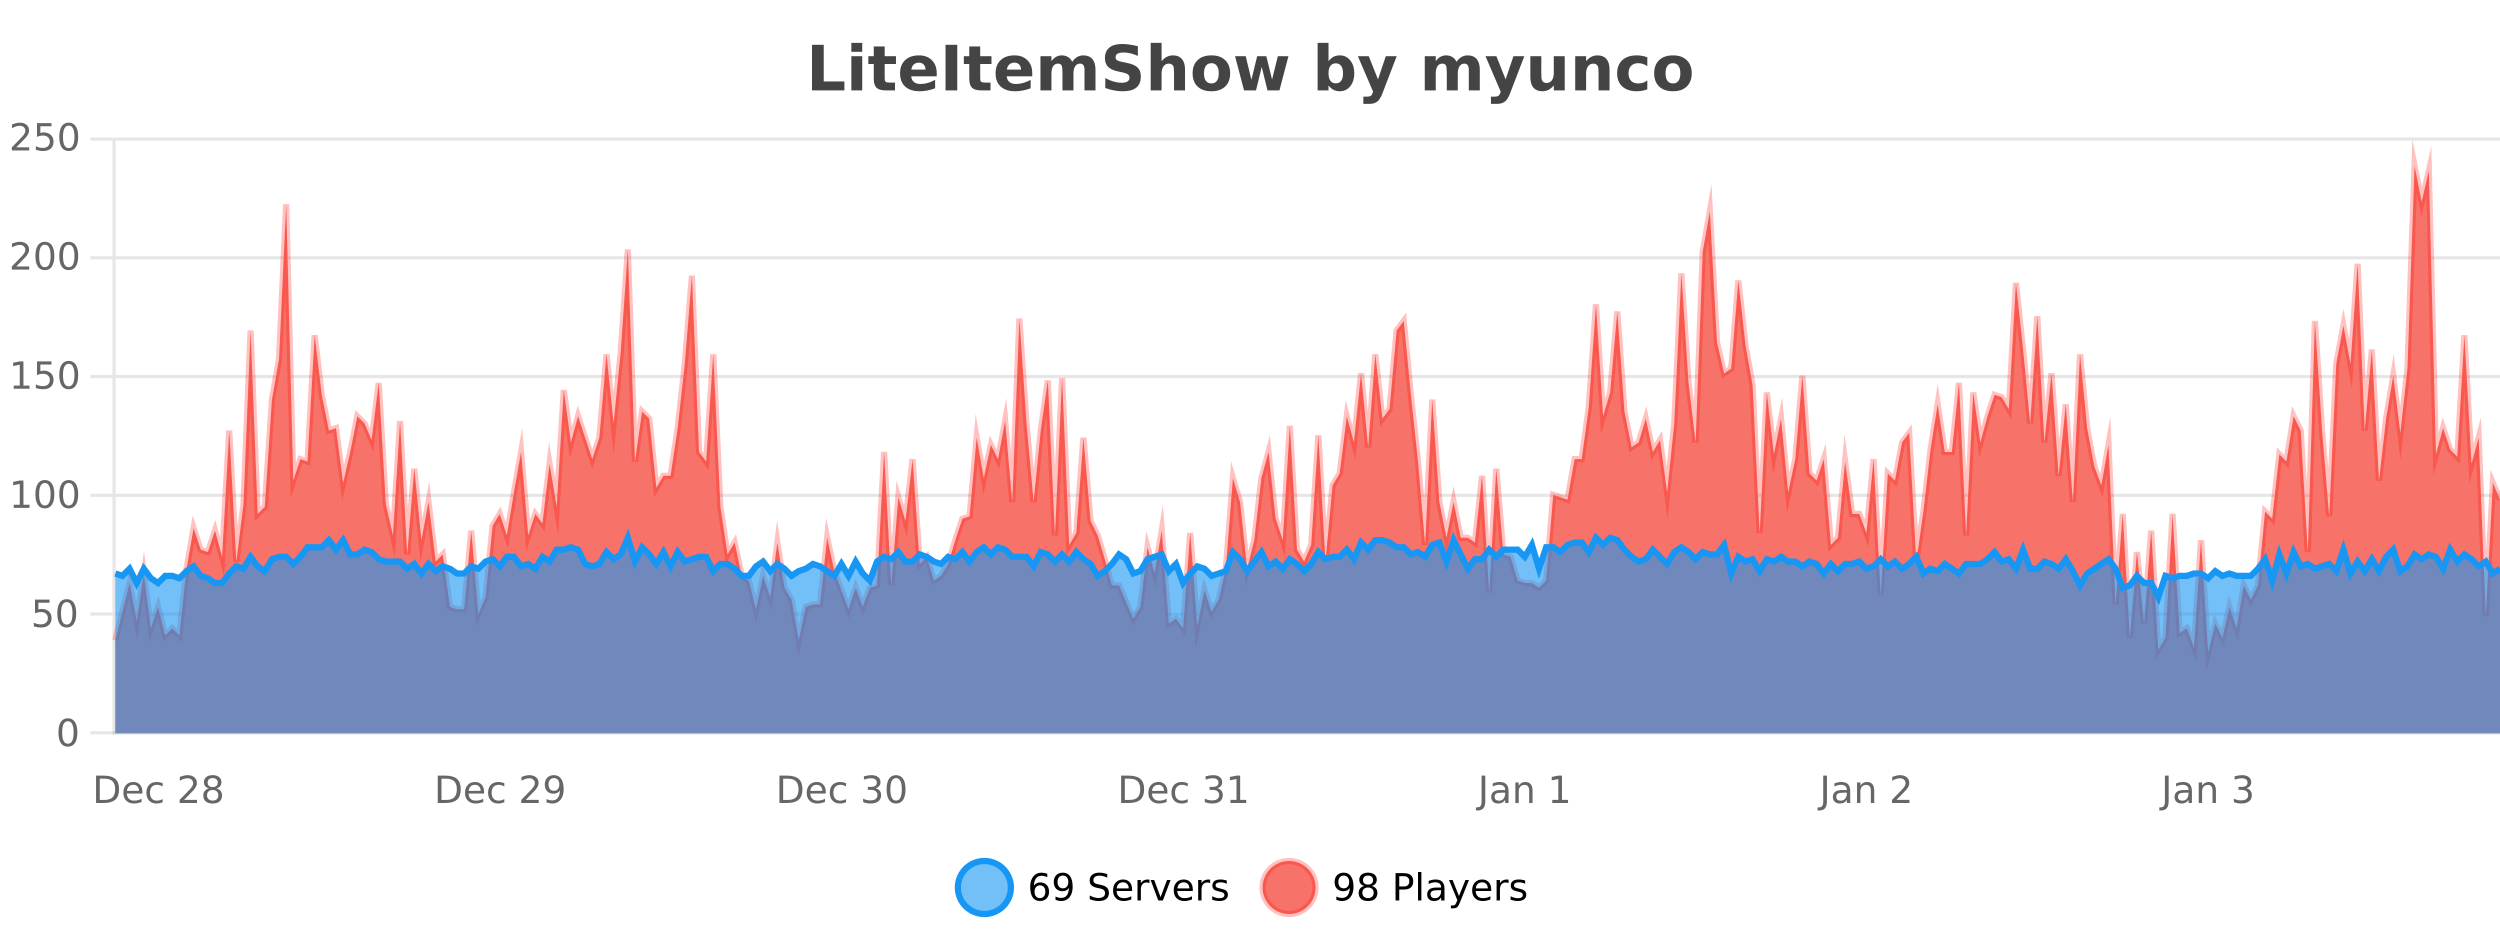<?xml version="1.0" encoding="UTF-8"?>
<svg xmlns="http://www.w3.org/2000/svg" xmlns:xlink="http://www.w3.org/1999/xlink" width="800pt" height="300pt" viewBox="0 0 800 300" version="1.1">
<defs>
<clipPath id="clip1">
  <path d="M 278 263 L 352 263 L 352 300 L 278 300 Z M 278 263 "/>
</clipPath>
<clipPath id="clip2">
  <path d="M 375 263 L 450 263 L 450 300 L 375 300 Z M 375 263 "/>
</clipPath>
<clipPath id="clip3">
  <path d="M 36.906 53 L 800 53 L 800 234.602 L 36.906 234.602 Z M 36.906 53 "/>
</clipPath>
<clipPath id="clip4">
  <path d="M 35.906 43 L 800 43 L 800 235.602 L 35.906 235.602 Z M 35.906 43 "/>
</clipPath>
<clipPath id="clip5">
  <path d="M 36.906 172 L 800 172 L 800 234.602 L 36.906 234.602 Z M 36.906 172 "/>
</clipPath>
<clipPath id="clip6">
  <path d="M 35.906 143 L 800 143 L 800 220 L 35.906 220 Z M 35.906 143 "/>
</clipPath>
</defs>
<g id="surface37671">
<rect x="0" y="0" width="800" height="300" style="fill:rgb(100%,100%,100%);fill-opacity:1;stroke:none;"/>
<path style="fill:none;stroke-width:1;stroke-linecap:butt;stroke-linejoin:miter;stroke:rgb(0%,0%,0%);stroke-opacity:0.098;stroke-miterlimit:10;" d="M 37 234.5 L 800 234.5 "/>
<path style="fill:none;stroke-width:1;stroke-linecap:butt;stroke-linejoin:miter;stroke:rgb(0%,0%,0%);stroke-opacity:0.098;stroke-miterlimit:10;" d="M 28.906 234.5 L 36 234.5 "/>
<path style="fill:none;stroke-width:1;stroke-linecap:butt;stroke-linejoin:miter;stroke:rgb(0%,0%,0%);stroke-opacity:0.098;stroke-miterlimit:10;" d="M 37 196.5 L 800 196.5 "/>
<path style="fill:none;stroke-width:1;stroke-linecap:butt;stroke-linejoin:miter;stroke:rgb(0%,0%,0%);stroke-opacity:0.098;stroke-miterlimit:10;" d="M 28.906 196.5 L 36 196.5 "/>
<path style="fill:none;stroke-width:1;stroke-linecap:butt;stroke-linejoin:miter;stroke:rgb(0%,0%,0%);stroke-opacity:0.098;stroke-miterlimit:10;" d="M 37 158.5 L 800 158.5 "/>
<path style="fill:none;stroke-width:1;stroke-linecap:butt;stroke-linejoin:miter;stroke:rgb(0%,0%,0%);stroke-opacity:0.098;stroke-miterlimit:10;" d="M 28.906 158.5 L 36 158.5 "/>
<path style="fill:none;stroke-width:1;stroke-linecap:butt;stroke-linejoin:miter;stroke:rgb(0%,0%,0%);stroke-opacity:0.098;stroke-miterlimit:10;" d="M 37 120.5 L 800 120.5 "/>
<path style="fill:none;stroke-width:1;stroke-linecap:butt;stroke-linejoin:miter;stroke:rgb(0%,0%,0%);stroke-opacity:0.098;stroke-miterlimit:10;" d="M 28.906 120.5 L 36 120.5 "/>
<path style="fill:none;stroke-width:1;stroke-linecap:butt;stroke-linejoin:miter;stroke:rgb(0%,0%,0%);stroke-opacity:0.098;stroke-miterlimit:10;" d="M 37 82.5 L 800 82.5 "/>
<path style="fill:none;stroke-width:1;stroke-linecap:butt;stroke-linejoin:miter;stroke:rgb(0%,0%,0%);stroke-opacity:0.098;stroke-miterlimit:10;" d="M 28.906 82.5 L 36 82.5 "/>
<path style="fill:none;stroke-width:1;stroke-linecap:butt;stroke-linejoin:miter;stroke:rgb(0%,0%,0%);stroke-opacity:0.098;stroke-miterlimit:10;" d="M 37 44.5 L 800 44.5 "/>
<path style="fill:none;stroke-width:1;stroke-linecap:butt;stroke-linejoin:miter;stroke:rgb(0%,0%,0%);stroke-opacity:0.098;stroke-miterlimit:10;" d="M 28.906 44.5 L 36 44.5 "/>
<path style=" stroke:none;fill-rule:nonzero;fill:rgb(9.02%,58.824%,95.294%);fill-opacity:0.6;" d="M 323.488 284 C 323.488 288.688 319.688 292.484 315.004 292.484 C 310.316 292.484 306.52 288.688 306.52 284 C 306.52 279.312 310.316 275.516 315.004 275.516 C 319.688 275.516 323.488 279.312 323.488 284 Z M 323.488 284 "/>
<g clip-path="url(#clip1)" clip-rule="nonzero">
<path style="fill:none;stroke-width:2;stroke-linecap:butt;stroke-linejoin:miter;stroke:rgb(9.02%,58.824%,95.294%);stroke-opacity:1;stroke-miterlimit:10;" d="M 323.488 284 C 323.488 288.688 319.688 292.484 315.004 292.484 C 310.316 292.484 306.52 288.688 306.52 284 C 306.52 279.312 310.316 275.516 315.004 275.516 C 319.688 275.516 323.488 279.312 323.488 284 Z M 323.488 284 "/>
</g>
<path style=" stroke:none;fill-rule:nonzero;fill:rgb(0%,0%,0%);fill-opacity:1;" d="M 332.789 283.312 C 332.258 283.312 331.836 283.496 331.523 283.859 C 331.211 284.227 331.055 284.719 331.055 285.344 C 331.055 285.98 331.211 286.48 331.523 286.844 C 331.836 287.211 332.258 287.391 332.789 287.391 C 333.32 287.391 333.734 287.211 334.039 286.844 C 334.352 286.48 334.508 285.98 334.508 285.344 C 334.508 284.719 334.352 284.227 334.039 283.859 C 333.734 283.496 333.32 283.312 332.789 283.312 Z M 335.133 279.594 L 335.133 280.672 C 334.828 280.539 334.527 280.434 334.227 280.359 C 333.922 280.289 333.625 280.25 333.336 280.25 C 332.555 280.25 331.953 280.516 331.539 281.047 C 331.133 281.57 330.898 282.359 330.836 283.422 C 331.062 283.09 331.352 282.836 331.695 282.656 C 332.047 282.469 332.434 282.375 332.852 282.375 C 333.727 282.375 334.418 282.641 334.93 283.172 C 335.438 283.703 335.695 284.43 335.695 285.344 C 335.695 286.25 335.43 286.977 334.898 287.516 C 334.367 288.059 333.664 288.328 332.789 288.328 C 331.766 288.328 330.992 287.945 330.461 287.172 C 329.93 286.391 329.664 285.266 329.664 283.797 C 329.664 282.414 329.992 281.309 330.648 280.484 C 331.305 279.664 332.184 279.25 333.289 279.25 C 333.578 279.25 333.875 279.281 334.18 279.344 C 334.48 279.398 334.797 279.48 335.133 279.594 Z M 337.766 287.969 L 337.766 286.891 C 338.066 287.039 338.367 287.148 338.672 287.219 C 338.973 287.293 339.273 287.328 339.578 287.328 C 340.359 287.328 340.953 287.07 341.359 286.547 C 341.773 286.016 342.008 285.215 342.062 284.141 C 341.844 284.484 341.555 284.746 341.203 284.922 C 340.859 285.102 340.473 285.188 340.047 285.188 C 339.172 285.188 338.477 284.93 337.969 284.406 C 337.457 283.875 337.203 283.148 337.203 282.219 C 337.203 281.324 337.469 280.605 338 280.062 C 338.531 279.523 339.238 279.25 340.125 279.25 C 341.133 279.25 341.906 279.641 342.438 280.422 C 342.977 281.195 343.25 282.32 343.25 283.797 C 343.25 285.172 342.922 286.273 342.266 287.094 C 341.609 287.918 340.727 288.328 339.625 288.328 C 339.32 288.328 339.02 288.297 338.719 288.234 C 338.414 288.18 338.098 288.094 337.766 287.969 Z M 340.125 284.266 C 340.656 284.266 341.078 284.086 341.391 283.719 C 341.703 283.355 341.859 282.855 341.859 282.219 C 341.859 281.594 341.703 281.102 341.391 280.734 C 341.078 280.371 340.656 280.188 340.125 280.188 C 339.594 280.188 339.172 280.371 338.859 280.734 C 338.555 281.102 338.406 281.594 338.406 282.219 C 338.406 282.855 338.555 283.355 338.859 283.719 C 339.172 284.086 339.594 284.266 340.125 284.266 Z M 354.324 279.688 L 354.324 280.844 C 353.875 280.637 353.449 280.48 353.043 280.375 C 352.645 280.262 352.266 280.203 351.902 280.203 C 351.254 280.203 350.754 280.328 350.402 280.578 C 350.059 280.828 349.887 281.188 349.887 281.656 C 349.887 282.043 350 282.336 350.23 282.531 C 350.457 282.73 350.902 282.887 351.559 283 L 352.262 283.156 C 353.145 283.324 353.797 283.621 354.215 284.047 C 354.641 284.465 354.855 285.027 354.855 285.734 C 354.855 286.59 354.566 287.234 353.996 287.672 C 353.434 288.109 352.598 288.328 351.496 288.328 C 351.09 288.328 350.652 288.281 350.184 288.188 C 349.715 288.094 349.23 287.953 348.73 287.766 L 348.73 286.547 C 349.207 286.82 349.676 287.023 350.137 287.156 C 350.605 287.293 351.059 287.359 351.496 287.359 C 352.172 287.359 352.691 287.23 353.059 286.969 C 353.434 286.699 353.621 286.32 353.621 285.828 C 353.621 285.402 353.484 285.07 353.215 284.828 C 352.953 284.578 352.52 284.398 351.918 284.281 L 351.199 284.141 C 350.312 283.965 349.672 283.688 349.277 283.312 C 348.891 282.938 348.699 282.418 348.699 281.75 C 348.699 280.969 348.969 280.359 349.512 279.922 C 350.051 279.477 350.801 279.25 351.762 279.25 C 352.176 279.25 352.594 279.289 353.012 279.359 C 353.438 279.434 353.875 279.543 354.324 279.688 Z M 362.27 284.609 L 362.27 285.125 L 357.301 285.125 C 357.352 285.875 357.574 286.445 357.973 286.828 C 358.379 287.215 358.934 287.406 359.645 287.406 C 360.059 287.406 360.461 287.359 360.848 287.266 C 361.242 287.164 361.633 287.008 362.02 286.797 L 362.02 287.828 C 361.621 287.984 361.223 288.105 360.816 288.188 C 360.41 288.281 359.996 288.328 359.582 288.328 C 358.539 288.328 357.711 288.027 357.098 287.422 C 356.48 286.809 356.176 285.98 356.176 284.938 C 356.176 283.867 356.465 283.016 357.051 282.391 C 357.633 281.758 358.414 281.438 359.395 281.438 C 360.277 281.438 360.977 281.727 361.488 282.297 C 362.008 282.859 362.27 283.633 362.27 284.609 Z M 361.191 284.281 C 361.18 283.699 361.012 283.23 360.691 282.875 C 360.367 282.523 359.941 282.344 359.41 282.344 C 358.805 282.344 358.32 282.516 357.957 282.859 C 357.602 283.203 357.398 283.684 357.348 284.297 Z M 367.84 282.594 C 367.715 282.531 367.578 282.484 367.434 282.453 C 367.297 282.414 367.141 282.391 366.965 282.391 C 366.359 282.391 365.891 282.59 365.559 282.984 C 365.234 283.383 365.074 283.953 365.074 284.703 L 365.074 288.156 L 363.996 288.156 L 363.996 281.594 L 365.074 281.594 L 365.074 282.609 C 365.301 282.215 365.598 281.922 365.965 281.734 C 366.328 281.539 366.77 281.438 367.293 281.438 C 367.363 281.438 367.441 281.445 367.527 281.453 C 367.621 281.465 367.719 281.48 367.824 281.5 Z M 368.195 281.594 L 369.336 281.594 L 371.383 287.094 L 373.445 281.594 L 374.586 281.594 L 372.117 288.156 L 370.648 288.156 Z M 381.688 284.609 L 381.688 285.125 L 376.719 285.125 C 376.77 285.875 376.992 286.445 377.391 286.828 C 377.797 287.215 378.352 287.406 379.062 287.406 C 379.477 287.406 379.879 287.359 380.266 287.266 C 380.66 287.164 381.051 287.008 381.438 286.797 L 381.438 287.828 C 381.039 287.984 380.641 288.105 380.234 288.188 C 379.828 288.281 379.414 288.328 379 288.328 C 377.957 288.328 377.129 288.027 376.516 287.422 C 375.898 286.809 375.594 285.98 375.594 284.938 C 375.594 283.867 375.883 283.016 376.469 282.391 C 377.051 281.758 377.832 281.438 378.812 281.438 C 379.695 281.438 380.395 281.727 380.906 282.297 C 381.426 282.859 381.688 283.633 381.688 284.609 Z M 380.609 284.281 C 380.598 283.699 380.43 283.23 380.109 282.875 C 379.785 282.523 379.359 282.344 378.828 282.344 C 378.223 282.344 377.738 282.516 377.375 282.859 C 377.02 283.203 376.816 283.684 376.766 284.297 Z M 387.258 282.594 C 387.133 282.531 386.996 282.484 386.852 282.453 C 386.715 282.414 386.559 282.391 386.383 282.391 C 385.777 282.391 385.309 282.59 384.977 282.984 C 384.652 283.383 384.492 283.953 384.492 284.703 L 384.492 288.156 L 383.414 288.156 L 383.414 281.594 L 384.492 281.594 L 384.492 282.609 C 384.719 282.215 385.016 281.922 385.383 281.734 C 385.746 281.539 386.188 281.438 386.711 281.438 C 386.781 281.438 386.859 281.445 386.945 281.453 C 387.039 281.465 387.137 281.48 387.242 281.5 Z M 392.566 281.781 L 392.566 282.812 C 392.262 282.656 391.945 282.543 391.613 282.469 C 391.289 282.387 390.949 282.344 390.598 282.344 C 390.066 282.344 389.664 282.43 389.395 282.594 C 389.121 282.75 388.988 282.996 388.988 283.328 C 388.988 283.578 389.082 283.777 389.27 283.922 C 389.465 284.059 389.855 284.188 390.441 284.312 L 390.801 284.406 C 391.57 284.562 392.117 284.793 392.441 285.094 C 392.762 285.398 392.926 285.812 392.926 286.344 C 392.926 286.961 392.68 287.445 392.191 287.797 C 391.711 288.152 391.051 288.328 390.207 288.328 C 389.852 288.328 389.48 288.289 389.098 288.219 C 388.723 288.156 388.324 288.059 387.91 287.922 L 387.91 286.797 C 388.305 287.008 388.695 287.164 389.082 287.266 C 389.465 287.371 389.852 287.422 390.238 287.422 C 390.738 287.422 391.121 287.34 391.395 287.172 C 391.676 286.996 391.816 286.746 391.816 286.422 C 391.816 286.133 391.715 285.906 391.52 285.75 C 391.32 285.594 390.887 285.445 390.223 285.297 L 389.848 285.219 C 389.18 285.074 388.695 284.855 388.395 284.562 C 388.102 284.273 387.957 283.875 387.957 283.375 C 387.957 282.75 388.176 282.273 388.613 281.938 C 389.051 281.605 389.668 281.438 390.473 281.438 C 390.867 281.438 391.242 281.469 391.598 281.531 C 391.949 281.586 392.273 281.668 392.566 281.781 Z M 325.004 277.016 "/>
<path style=" stroke:none;fill-rule:nonzero;fill:rgb(96.863%,44.706%,40.784%);fill-opacity:1;" d="M 420.988 284 C 420.988 288.688 417.191 292.484 412.504 292.484 C 407.82 292.484 404.02 288.688 404.02 284 C 404.02 279.312 407.82 275.516 412.504 275.516 C 417.191 275.516 420.988 279.312 420.988 284 Z M 420.988 284 "/>
<g clip-path="url(#clip2)" clip-rule="nonzero">
<path style="fill:none;stroke-width:2;stroke-linecap:butt;stroke-linejoin:miter;stroke:rgb(100%,4.706%,0%);stroke-opacity:0.247;stroke-miterlimit:10;" d="M 420.988 284 C 420.988 288.688 417.191 292.484 412.504 292.484 C 407.82 292.484 404.02 288.688 404.02 284 C 404.02 279.312 407.82 275.516 412.504 275.516 C 417.191 275.516 420.988 279.312 420.988 284 Z M 420.988 284 "/>
</g>
<path style=" stroke:none;fill-rule:nonzero;fill:rgb(0%,0%,0%);fill-opacity:1;" d="M 427.633 287.969 L 427.633 286.891 C 427.934 287.039 428.234 287.148 428.539 287.219 C 428.84 287.293 429.141 287.328 429.445 287.328 C 430.227 287.328 430.82 287.07 431.227 286.547 C 431.641 286.016 431.875 285.215 431.93 284.141 C 431.711 284.484 431.422 284.746 431.07 284.922 C 430.727 285.102 430.34 285.188 429.914 285.188 C 429.039 285.188 428.344 284.93 427.836 284.406 C 427.324 283.875 427.07 283.148 427.07 282.219 C 427.07 281.324 427.336 280.605 427.867 280.062 C 428.398 279.523 429.105 279.25 429.992 279.25 C 431 279.25 431.773 279.641 432.305 280.422 C 432.844 281.195 433.117 282.32 433.117 283.797 C 433.117 285.172 432.789 286.273 432.133 287.094 C 431.477 287.918 430.594 288.328 429.492 288.328 C 429.188 288.328 428.887 288.297 428.586 288.234 C 428.281 288.18 427.965 288.094 427.633 287.969 Z M 429.992 284.266 C 430.523 284.266 430.945 284.086 431.258 283.719 C 431.57 283.355 431.727 282.855 431.727 282.219 C 431.727 281.594 431.57 281.102 431.258 280.734 C 430.945 280.371 430.523 280.188 429.992 280.188 C 429.461 280.188 429.039 280.371 428.727 280.734 C 428.422 281.102 428.273 281.594 428.273 282.219 C 428.273 282.855 428.422 283.355 428.727 283.719 C 429.039 284.086 429.461 284.266 429.992 284.266 Z M 437.766 284 C 437.203 284 436.758 284.152 436.438 284.453 C 436.113 284.758 435.953 285.168 435.953 285.688 C 435.953 286.219 436.113 286.637 436.438 286.938 C 436.758 287.242 437.203 287.391 437.766 287.391 C 438.328 287.391 438.77 287.242 439.094 286.938 C 439.414 286.637 439.578 286.219 439.578 285.688 C 439.578 285.168 439.414 284.758 439.094 284.453 C 438.781 284.152 438.336 284 437.766 284 Z M 436.578 283.5 C 436.078 283.375 435.68 283.141 435.391 282.797 C 435.109 282.445 434.969 282.016 434.969 281.516 C 434.969 280.82 435.219 280.266 435.719 279.859 C 436.219 279.453 436.898 279.25 437.766 279.25 C 438.641 279.25 439.32 279.453 439.812 279.859 C 440.312 280.266 440.562 280.82 440.562 281.516 C 440.562 282.016 440.422 282.445 440.141 282.797 C 439.859 283.141 439.461 283.375 438.953 283.5 C 439.523 283.637 439.969 283.898 440.281 284.281 C 440.602 284.668 440.766 285.137 440.766 285.688 C 440.766 286.543 440.504 287.199 439.984 287.656 C 439.473 288.105 438.734 288.328 437.766 288.328 C 436.805 288.328 436.066 288.105 435.547 287.656 C 435.023 287.199 434.766 286.543 434.766 285.688 C 434.766 285.137 434.926 284.668 435.25 284.281 C 435.57 283.898 436.016 283.637 436.578 283.5 Z M 436.156 281.625 C 436.156 282.086 436.297 282.438 436.578 282.688 C 436.859 282.938 437.254 283.062 437.766 283.062 C 438.273 283.062 438.672 282.938 438.953 282.688 C 439.242 282.438 439.391 282.086 439.391 281.625 C 439.391 281.18 439.242 280.828 438.953 280.578 C 438.672 280.32 438.273 280.188 437.766 280.188 C 437.254 280.188 436.859 280.32 436.578 280.578 C 436.297 280.828 436.156 281.18 436.156 281.625 Z M 447.762 280.375 L 447.762 283.672 L 449.246 283.672 C 449.797 283.672 450.223 283.531 450.527 283.25 C 450.828 282.961 450.98 282.547 450.98 282.016 C 450.98 281.496 450.828 281.094 450.527 280.812 C 450.223 280.523 449.797 280.375 449.246 280.375 Z M 446.574 279.406 L 449.246 279.406 C 450.234 279.406 450.98 279.633 451.48 280.078 C 451.98 280.516 452.23 281.164 452.23 282.016 C 452.23 282.883 451.98 283.539 451.48 283.984 C 450.98 284.422 450.234 284.641 449.246 284.641 L 447.762 284.641 L 447.762 288.156 L 446.574 288.156 Z M 453.766 279.031 L 454.844 279.031 L 454.844 288.156 L 453.766 288.156 Z M 460.082 284.859 C 459.215 284.859 458.613 284.961 458.27 285.156 C 457.934 285.355 457.77 285.695 457.77 286.172 C 457.77 286.559 457.895 286.867 458.145 287.094 C 458.402 287.312 458.746 287.422 459.176 287.422 C 459.777 287.422 460.258 287.215 460.613 286.797 C 460.977 286.371 461.16 285.805 461.16 285.094 L 461.16 284.859 Z M 462.238 284.406 L 462.238 288.156 L 461.16 288.156 L 461.16 287.156 C 460.91 287.555 460.602 287.852 460.238 288.047 C 459.871 288.234 459.426 288.328 458.895 288.328 C 458.215 288.328 457.68 288.141 457.285 287.766 C 456.887 287.383 456.691 286.875 456.691 286.25 C 456.691 285.512 456.934 284.953 457.426 284.578 C 457.926 284.203 458.664 284.016 459.645 284.016 L 461.16 284.016 L 461.16 283.906 C 461.16 283.406 460.992 283.023 460.66 282.75 C 460.336 282.48 459.883 282.344 459.301 282.344 C 458.926 282.344 458.555 282.391 458.191 282.484 C 457.836 282.578 457.496 282.715 457.176 282.891 L 457.176 281.891 C 457.57 281.734 457.949 281.621 458.316 281.547 C 458.691 281.477 459.055 281.438 459.41 281.438 C 460.355 281.438 461.066 281.684 461.535 282.172 C 462.004 282.664 462.238 283.406 462.238 284.406 Z M 467.188 288.766 C 466.883 289.547 466.586 290.055 466.297 290.297 C 466.004 290.535 465.617 290.656 465.141 290.656 L 464.281 290.656 L 464.281 289.75 L 464.906 289.75 C 465.207 289.75 465.438 289.676 465.594 289.531 C 465.758 289.395 465.941 289.066 466.141 288.547 L 466.344 288.047 L 463.688 281.594 L 464.828 281.594 L 466.875 286.719 L 468.938 281.594 L 470.078 281.594 Z M 477.18 284.609 L 477.18 285.125 L 472.211 285.125 C 472.262 285.875 472.484 286.445 472.883 286.828 C 473.289 287.215 473.844 287.406 474.555 287.406 C 474.969 287.406 475.371 287.359 475.758 287.266 C 476.152 287.164 476.543 287.008 476.93 286.797 L 476.93 287.828 C 476.531 287.984 476.133 288.105 475.727 288.188 C 475.32 288.281 474.906 288.328 474.492 288.328 C 473.449 288.328 472.621 288.027 472.008 287.422 C 471.391 286.809 471.086 285.98 471.086 284.938 C 471.086 283.867 471.375 283.016 471.961 282.391 C 472.543 281.758 473.324 281.438 474.305 281.438 C 475.188 281.438 475.887 281.727 476.398 282.297 C 476.918 282.859 477.18 283.633 477.18 284.609 Z M 476.102 284.281 C 476.09 283.699 475.922 283.23 475.602 282.875 C 475.277 282.523 474.852 282.344 474.32 282.344 C 473.715 282.344 473.23 282.516 472.867 282.859 C 472.512 283.203 472.309 283.684 472.258 284.297 Z M 482.75 282.594 C 482.625 282.531 482.488 282.484 482.344 282.453 C 482.207 282.414 482.051 282.391 481.875 282.391 C 481.27 282.391 480.801 282.59 480.469 282.984 C 480.145 283.383 479.984 283.953 479.984 284.703 L 479.984 288.156 L 478.906 288.156 L 478.906 281.594 L 479.984 281.594 L 479.984 282.609 C 480.211 282.215 480.508 281.922 480.875 281.734 C 481.238 281.539 481.68 281.438 482.203 281.438 C 482.273 281.438 482.352 281.445 482.438 281.453 C 482.531 281.465 482.629 281.48 482.734 281.5 Z M 488.055 281.781 L 488.055 282.812 C 487.75 282.656 487.434 282.543 487.102 282.469 C 486.777 282.387 486.438 282.344 486.086 282.344 C 485.555 282.344 485.152 282.43 484.883 282.594 C 484.609 282.75 484.477 282.996 484.477 283.328 C 484.477 283.578 484.57 283.777 484.758 283.922 C 484.953 284.059 485.344 284.188 485.93 284.312 L 486.289 284.406 C 487.059 284.562 487.605 284.793 487.93 285.094 C 488.25 285.398 488.414 285.812 488.414 286.344 C 488.414 286.961 488.168 287.445 487.68 287.797 C 487.199 288.152 486.539 288.328 485.695 288.328 C 485.34 288.328 484.969 288.289 484.586 288.219 C 484.211 288.156 483.812 288.059 483.398 287.922 L 483.398 286.797 C 483.793 287.008 484.184 287.164 484.57 287.266 C 484.953 287.371 485.34 287.422 485.727 287.422 C 486.227 287.422 486.609 287.34 486.883 287.172 C 487.164 286.996 487.305 286.746 487.305 286.422 C 487.305 286.133 487.203 285.906 487.008 285.75 C 486.809 285.594 486.375 285.445 485.711 285.297 L 485.336 285.219 C 484.668 285.074 484.184 284.855 483.883 284.562 C 483.59 284.273 483.445 283.875 483.445 283.375 C 483.445 282.75 483.664 282.273 484.102 281.938 C 484.539 281.605 485.156 281.438 485.961 281.438 C 486.355 281.438 486.73 281.469 487.086 281.531 C 487.438 281.586 487.762 281.668 488.055 281.781 Z M 422.504 277.016 "/>
<path style=" stroke:none;fill-rule:nonzero;fill:rgb(26.667%,26.667%,26.667%);fill-opacity:1;" d="M 259.844 14.344 L 263.594 14.344 L 263.594 26.078 L 270.203 26.078 L 270.203 28.922 L 259.844 28.922 Z M 272.43 17.984 L 275.914 17.984 L 275.914 28.922 L 272.43 28.922 Z M 272.43 13.719 L 275.914 13.719 L 275.914 16.578 L 272.43 16.578 Z M 283.102 14.875 L 283.102 17.984 L 286.711 17.984 L 286.711 20.484 L 283.102 20.484 L 283.102 25.125 C 283.102 25.637 283.199 25.98 283.398 26.156 C 283.605 26.336 284.008 26.422 284.602 26.422 L 286.398 26.422 L 286.398 28.922 L 283.398 28.922 C 282.023 28.922 281.043 28.637 280.461 28.062 C 279.887 27.48 279.602 26.5 279.602 25.125 L 279.602 20.484 L 277.867 20.484 L 277.867 17.984 L 279.602 17.984 L 279.602 14.875 Z M 299.754 23.422 L 299.754 24.422 L 291.582 24.422 C 291.664 25.246 291.961 25.859 292.473 26.266 C 292.98 26.672 293.691 26.875 294.598 26.875 C 295.336 26.875 296.09 26.766 296.863 26.547 C 297.633 26.328 298.426 26 299.238 25.562 L 299.238 28.25 C 298.414 28.562 297.586 28.797 296.754 28.953 C 295.93 29.117 295.105 29.203 294.285 29.203 C 292.305 29.203 290.762 28.703 289.66 27.703 C 288.566 26.695 288.02 25.281 288.02 23.469 C 288.02 21.68 288.555 20.273 289.629 19.25 C 290.711 18.23 292.195 17.719 294.082 17.719 C 295.801 17.719 297.176 18.242 298.207 19.281 C 299.238 20.312 299.754 21.695 299.754 23.422 Z M 296.16 22.266 C 296.16 21.602 295.965 21.062 295.582 20.656 C 295.195 20.25 294.691 20.047 294.066 20.047 C 293.387 20.047 292.836 20.242 292.41 20.625 C 291.992 21 291.73 21.547 291.629 22.266 Z M 302.57 14.344 L 306.32 14.344 L 306.32 28.922 L 302.57 28.922 Z M 313.664 14.875 L 313.664 17.984 L 317.273 17.984 L 317.273 20.484 L 313.664 20.484 L 313.664 25.125 C 313.664 25.637 313.762 25.98 313.961 26.156 C 314.168 26.336 314.57 26.422 315.164 26.422 L 316.961 26.422 L 316.961 28.922 L 313.961 28.922 C 312.586 28.922 311.605 28.637 311.023 28.062 C 310.449 27.48 310.164 26.5 310.164 25.125 L 310.164 20.484 L 308.43 20.484 L 308.43 17.984 L 310.164 17.984 L 310.164 14.875 Z M 330.32 23.422 L 330.32 24.422 L 322.148 24.422 C 322.23 25.246 322.527 25.859 323.039 26.266 C 323.547 26.672 324.258 26.875 325.164 26.875 C 325.902 26.875 326.656 26.766 327.43 26.547 C 328.199 26.328 328.992 26 329.805 25.562 L 329.805 28.25 C 328.98 28.562 328.152 28.797 327.32 28.953 C 326.496 29.117 325.672 29.203 324.852 29.203 C 322.871 29.203 321.328 28.703 320.227 27.703 C 319.133 26.695 318.586 25.281 318.586 23.469 C 318.586 21.68 319.121 20.273 320.195 19.25 C 321.277 18.23 322.762 17.719 324.648 17.719 C 326.367 17.719 327.742 18.242 328.773 19.281 C 329.805 20.312 330.32 21.695 330.32 23.422 Z M 326.727 22.266 C 326.727 21.602 326.531 21.062 326.148 20.656 C 325.762 20.25 325.258 20.047 324.633 20.047 C 323.953 20.047 323.402 20.242 322.977 20.625 C 322.559 21 322.297 21.547 322.195 22.266 Z M 343.102 19.797 C 343.547 19.121 344.074 18.605 344.68 18.25 C 345.293 17.898 345.965 17.719 346.695 17.719 C 347.945 17.719 348.898 18.109 349.555 18.891 C 350.219 19.664 350.555 20.789 350.555 22.266 L 350.555 28.922 L 347.039 28.922 L 347.039 23.219 C 347.039 23.137 347.039 23.047 347.039 22.953 C 347.047 22.859 347.055 22.73 347.055 22.562 C 347.055 21.793 346.938 21.234 346.711 20.891 C 346.48 20.539 346.109 20.359 345.602 20.359 C 344.945 20.359 344.434 20.637 344.07 21.188 C 343.703 21.73 343.516 22.516 343.508 23.547 L 343.508 28.922 L 339.992 28.922 L 339.992 23.219 C 339.992 22.012 339.887 21.234 339.68 20.891 C 339.469 20.539 339.102 20.359 338.57 20.359 C 337.891 20.359 337.371 20.637 337.008 21.188 C 336.641 21.73 336.461 22.516 336.461 23.547 L 336.461 28.922 L 332.945 28.922 L 332.945 17.984 L 336.461 17.984 L 336.461 19.578 C 336.898 18.965 337.391 18.5 337.945 18.188 C 338.496 17.875 339.109 17.719 339.789 17.719 C 340.539 17.719 341.203 17.902 341.789 18.266 C 342.371 18.633 342.809 19.141 343.102 19.797 Z M 364.117 14.797 L 364.117 17.891 C 363.312 17.527 362.531 17.258 361.773 17.078 C 361.012 16.891 360.293 16.797 359.617 16.797 C 358.719 16.797 358.055 16.922 357.617 17.172 C 357.188 17.422 356.977 17.809 356.977 18.328 C 356.977 18.715 357.121 19.016 357.414 19.234 C 357.703 19.453 358.23 19.641 358.992 19.797 L 360.586 20.125 C 362.211 20.449 363.359 20.945 364.039 21.609 C 364.727 22.277 365.07 23.219 365.07 24.438 C 365.07 26.043 364.59 27.242 363.633 28.031 C 362.684 28.812 361.23 29.203 359.273 29.203 C 358.344 29.203 357.414 29.113 356.477 28.938 C 355.547 28.762 354.621 28.5 353.695 28.156 L 353.695 24.984 C 354.621 25.484 355.516 25.859 356.383 26.109 C 357.258 26.359 358.102 26.484 358.914 26.484 C 359.734 26.484 360.359 26.352 360.789 26.078 C 361.227 25.797 361.445 25.402 361.445 24.891 C 361.445 24.445 361.293 24.094 360.992 23.844 C 360.699 23.594 360.109 23.371 359.227 23.172 L 357.773 22.859 C 356.312 22.547 355.246 22.055 354.57 21.375 C 353.902 20.688 353.57 19.762 353.57 18.594 C 353.57 17.148 354.039 16.031 354.977 15.25 C 355.914 14.469 357.262 14.078 359.023 14.078 C 359.824 14.078 360.648 14.141 361.492 14.266 C 362.336 14.383 363.211 14.559 364.117 14.797 Z M 379.207 22.266 L 379.207 28.922 L 375.691 28.922 L 375.691 23.844 C 375.691 22.887 375.668 22.23 375.629 21.875 C 375.586 21.512 375.512 21.246 375.41 21.078 C 375.273 20.852 375.086 20.672 374.848 20.547 C 374.617 20.422 374.352 20.359 374.051 20.359 C 373.32 20.359 372.746 20.641 372.332 21.203 C 371.914 21.766 371.707 22.547 371.707 23.547 L 371.707 28.922 L 368.223 28.922 L 368.223 13.719 L 371.707 13.719 L 371.707 19.578 C 372.238 18.945 372.801 18.477 373.395 18.172 C 373.988 17.871 374.637 17.719 375.348 17.719 C 376.617 17.719 377.574 18.109 378.223 18.891 C 378.879 19.664 379.207 20.789 379.207 22.266 Z M 387.664 20.219 C 386.883 20.219 386.289 20.5 385.883 21.062 C 385.477 21.617 385.273 22.418 385.273 23.469 C 385.273 24.512 385.477 25.312 385.883 25.875 C 386.289 26.43 386.883 26.703 387.664 26.703 C 388.422 26.703 389 26.43 389.398 25.875 C 389.805 25.312 390.008 24.512 390.008 23.469 C 390.008 22.418 389.805 21.617 389.398 21.062 C 389 20.5 388.422 20.219 387.664 20.219 Z M 387.664 17.719 C 389.539 17.719 391 18.23 392.055 19.25 C 393.117 20.262 393.648 21.668 393.648 23.469 C 393.648 25.262 393.117 26.668 392.055 27.688 C 391 28.699 389.539 29.203 387.664 29.203 C 385.766 29.203 384.289 28.699 383.227 27.688 C 382.164 26.668 381.633 25.262 381.633 23.469 C 381.633 21.668 382.164 20.262 383.227 19.25 C 384.289 18.23 385.766 17.719 387.664 17.719 Z M 395.219 17.984 L 398.625 17.984 L 400.453 25.516 L 402.297 17.984 L 405.219 17.984 L 407.062 25.438 L 408.906 17.984 L 412.297 17.984 L 409.422 28.922 L 405.594 28.922 L 403.75 21.406 L 401.922 28.922 L 398.094 28.922 Z M 427.453 26.672 C 428.203 26.672 428.773 26.402 429.172 25.859 C 429.566 25.309 429.766 24.512 429.766 23.469 C 429.766 22.43 429.566 21.637 429.172 21.094 C 428.773 20.543 428.203 20.266 427.453 20.266 C 426.703 20.266 426.125 20.543 425.719 21.094 C 425.32 21.637 425.125 22.43 425.125 23.469 C 425.125 24.5 425.32 25.293 425.719 25.844 C 426.125 26.398 426.703 26.672 427.453 26.672 Z M 425.125 19.578 C 425.613 18.945 426.148 18.477 426.734 18.172 C 427.316 17.871 427.988 17.719 428.75 17.719 C 430.102 17.719 431.211 18.258 432.078 19.328 C 432.941 20.402 433.375 21.781 433.375 23.469 C 433.375 25.148 432.941 26.523 432.078 27.594 C 431.211 28.668 430.102 29.203 428.75 29.203 C 427.988 29.203 427.316 29.051 426.734 28.75 C 426.148 28.449 425.613 27.98 425.125 27.344 L 425.125 28.922 L 421.641 28.922 L 421.641 13.719 L 425.125 13.719 Z M 434.52 17.984 L 438.004 17.984 L 440.957 25.406 L 443.457 17.984 L 446.941 17.984 L 442.348 29.953 C 441.887 31.172 441.348 32.02 440.723 32.5 C 440.105 32.988 439.301 33.234 438.301 33.234 L 436.27 33.234 L 436.27 30.938 L 437.363 30.938 C 437.957 30.938 438.387 30.844 438.66 30.656 C 438.93 30.469 439.137 30.129 439.285 29.641 L 439.395 29.344 Z M 466.082 19.797 C 466.527 19.121 467.055 18.605 467.66 18.25 C 468.273 17.898 468.945 17.719 469.676 17.719 C 470.926 17.719 471.879 18.109 472.535 18.891 C 473.199 19.664 473.535 20.789 473.535 22.266 L 473.535 28.922 L 470.02 28.922 L 470.02 23.219 C 470.02 23.137 470.02 23.047 470.02 22.953 C 470.027 22.859 470.035 22.73 470.035 22.562 C 470.035 21.793 469.918 21.234 469.691 20.891 C 469.461 20.539 469.09 20.359 468.582 20.359 C 467.926 20.359 467.414 20.637 467.051 21.188 C 466.684 21.73 466.496 22.516 466.488 23.547 L 466.488 28.922 L 462.973 28.922 L 462.973 23.219 C 462.973 22.012 462.867 21.234 462.66 20.891 C 462.449 20.539 462.082 20.359 461.551 20.359 C 460.871 20.359 460.352 20.637 459.988 21.188 C 459.621 21.73 459.441 22.516 459.441 23.547 L 459.441 28.922 L 455.926 28.922 L 455.926 17.984 L 459.441 17.984 L 459.441 19.578 C 459.879 18.965 460.371 18.5 460.926 18.188 C 461.477 17.875 462.09 17.719 462.77 17.719 C 463.52 17.719 464.184 17.902 464.77 18.266 C 465.352 18.633 465.789 19.141 466.082 19.797 Z M 475.359 17.984 L 478.844 17.984 L 481.797 25.406 L 484.297 17.984 L 487.781 17.984 L 483.188 29.953 C 482.727 31.172 482.188 32.02 481.562 32.5 C 480.945 32.988 480.141 33.234 479.141 33.234 L 477.109 33.234 L 477.109 30.938 L 478.203 30.938 C 478.797 30.938 479.227 30.844 479.5 30.656 C 479.77 30.469 479.977 30.129 480.125 29.641 L 480.234 29.344 Z M 489.711 24.656 L 489.711 17.984 L 493.227 17.984 L 493.227 19.078 C 493.227 19.672 493.219 20.418 493.211 21.312 C 493.211 22.211 493.211 22.805 493.211 23.094 C 493.211 23.98 493.23 24.617 493.273 25 C 493.324 25.387 493.402 25.668 493.508 25.844 C 493.652 26.074 493.84 26.25 494.07 26.375 C 494.297 26.5 494.562 26.562 494.867 26.562 C 495.594 26.562 496.168 26.281 496.586 25.719 C 497 25.156 497.211 24.383 497.211 23.391 L 497.211 17.984 L 500.711 17.984 L 500.711 28.922 L 497.211 28.922 L 497.211 27.344 C 496.68 27.98 496.117 28.449 495.523 28.75 C 494.938 29.051 494.293 29.203 493.586 29.203 C 492.324 29.203 491.359 28.82 490.695 28.047 C 490.039 27.266 489.711 26.137 489.711 24.656 Z M 515.055 22.266 L 515.055 28.922 L 511.539 28.922 L 511.539 23.828 C 511.539 22.883 511.516 22.23 511.477 21.875 C 511.434 21.512 511.359 21.246 511.258 21.078 C 511.121 20.852 510.934 20.672 510.695 20.547 C 510.465 20.422 510.199 20.359 509.898 20.359 C 509.168 20.359 508.594 20.641 508.18 21.203 C 507.762 21.766 507.555 22.547 507.555 23.547 L 507.555 28.922 L 504.07 28.922 L 504.07 17.984 L 507.555 17.984 L 507.555 19.578 C 508.086 18.945 508.648 18.477 509.242 18.172 C 509.836 17.871 510.484 17.719 511.195 17.719 C 512.465 17.719 513.422 18.109 514.07 18.891 C 514.727 19.664 515.055 20.789 515.055 22.266 Z M 527.141 18.328 L 527.141 21.172 C 526.672 20.852 526.195 20.609 525.719 20.453 C 525.238 20.297 524.738 20.219 524.219 20.219 C 523.25 20.219 522.488 20.508 521.938 21.078 C 521.395 21.641 521.125 22.438 521.125 23.469 C 521.125 24.492 521.395 25.289 521.938 25.859 C 522.488 26.422 523.25 26.703 524.219 26.703 C 524.77 26.703 525.289 26.625 525.781 26.469 C 526.27 26.305 526.723 26.059 527.141 25.734 L 527.141 28.594 C 526.598 28.805 526.047 28.953 525.484 29.047 C 524.922 29.148 524.352 29.203 523.781 29.203 C 521.812 29.203 520.27 28.699 519.156 27.688 C 518.039 26.68 517.484 25.273 517.484 23.469 C 517.484 21.656 518.039 20.246 519.156 19.234 C 520.27 18.227 521.812 17.719 523.781 17.719 C 524.352 17.719 524.914 17.773 525.469 17.875 C 526.031 17.969 526.586 18.121 527.141 18.328 Z M 535.367 20.219 C 534.586 20.219 533.992 20.5 533.586 21.062 C 533.18 21.617 532.977 22.418 532.977 23.469 C 532.977 24.512 533.18 25.312 533.586 25.875 C 533.992 26.43 534.586 26.703 535.367 26.703 C 536.125 26.703 536.703 26.43 537.102 25.875 C 537.508 25.312 537.711 24.512 537.711 23.469 C 537.711 22.418 537.508 21.617 537.102 21.062 C 536.703 20.5 536.125 20.219 535.367 20.219 Z M 535.367 17.719 C 537.242 17.719 538.703 18.23 539.758 19.25 C 540.82 20.262 541.352 21.668 541.352 23.469 C 541.352 25.262 540.82 26.668 539.758 27.688 C 538.703 28.699 537.242 29.203 535.367 29.203 C 533.469 29.203 531.992 28.699 530.93 27.688 C 529.867 26.668 529.336 25.262 529.336 23.469 C 529.336 21.668 529.867 20.262 530.93 19.25 C 531.992 18.23 533.469 17.719 535.367 17.719 Z M 258 10.359 "/>
<path style="fill:none;stroke-width:1;stroke-linecap:butt;stroke-linejoin:miter;stroke:rgb(0%,0%,0%);stroke-opacity:0.098;stroke-miterlimit:10;" d="M 36 234.5 L 801 234.5 "/>
<path style=" stroke:none;fill-rule:nonzero;fill:rgb(40%,40%,40%);fill-opacity:1;" d="M 31.93 249.172 L 31.93 255.984 L 33.367 255.984 C 34.574 255.984 35.453 255.715 36.008 255.172 C 36.57 254.621 36.852 253.75 36.852 252.562 C 36.852 251.398 36.57 250.543 36.008 250 C 35.453 249.449 34.574 249.172 33.367 249.172 Z M 30.742 248.203 L 33.18 248.203 C 34.875 248.203 36.121 248.559 36.914 249.266 C 37.703 249.965 38.102 251.062 38.102 252.562 C 38.102 254.074 37.699 255.184 36.898 255.891 C 36.105 256.602 34.867 256.953 33.18 256.953 L 30.742 256.953 Z M 45.562 253.406 L 45.562 253.922 L 40.594 253.922 C 40.645 254.672 40.867 255.242 41.266 255.625 C 41.672 256.012 42.227 256.203 42.938 256.203 C 43.352 256.203 43.754 256.156 44.141 256.062 C 44.535 255.961 44.926 255.805 45.312 255.594 L 45.312 256.625 C 44.914 256.781 44.516 256.902 44.109 256.984 C 43.703 257.078 43.289 257.125 42.875 257.125 C 41.832 257.125 41.004 256.824 40.391 256.219 C 39.773 255.605 39.469 254.777 39.469 253.734 C 39.469 252.664 39.758 251.812 40.344 251.188 C 40.926 250.555 41.707 250.234 42.688 250.234 C 43.57 250.234 44.27 250.523 44.781 251.094 C 45.301 251.656 45.562 252.43 45.562 253.406 Z M 44.484 253.078 C 44.473 252.496 44.305 252.027 43.984 251.672 C 43.66 251.32 43.234 251.141 42.703 251.141 C 42.098 251.141 41.613 251.312 41.25 251.656 C 40.895 252 40.691 252.48 40.641 253.094 Z M 52.055 250.641 L 52.055 251.656 C 51.742 251.48 51.434 251.352 51.133 251.266 C 50.828 251.184 50.523 251.141 50.211 251.141 C 49.5 251.141 48.953 251.367 48.57 251.812 C 48.184 252.25 47.992 252.871 47.992 253.672 C 47.992 254.477 48.184 255.102 48.57 255.547 C 48.953 255.984 49.5 256.203 50.211 256.203 C 50.523 256.203 50.828 256.164 51.133 256.078 C 51.434 255.996 51.742 255.871 52.055 255.703 L 52.055 256.703 C 51.75 256.84 51.438 256.945 51.117 257.016 C 50.793 257.086 50.449 257.125 50.086 257.125 C 49.094 257.125 48.309 256.82 47.727 256.203 C 47.141 255.578 46.852 254.734 46.852 253.672 C 46.852 252.609 47.141 251.773 47.727 251.156 C 48.32 250.543 49.133 250.234 50.164 250.234 C 50.484 250.234 50.805 250.273 51.117 250.344 C 51.438 250.406 51.75 250.508 52.055 250.641 Z M 58.902 255.953 L 63.043 255.953 L 63.043 256.953 L 57.48 256.953 L 57.48 255.953 C 57.926 255.496 58.535 254.875 59.309 254.094 C 60.09 253.305 60.578 252.793 60.777 252.562 C 61.16 252.148 61.426 251.793 61.574 251.5 C 61.73 251.199 61.809 250.906 61.809 250.625 C 61.809 250.156 61.641 249.777 61.309 249.484 C 60.984 249.195 60.562 249.047 60.043 249.047 C 59.668 249.047 59.27 249.109 58.855 249.234 C 58.449 249.359 58.012 249.559 57.543 249.828 L 57.543 248.625 C 58.02 248.438 58.465 248.297 58.871 248.203 C 59.285 248.102 59.668 248.047 60.012 248.047 C 60.918 248.047 61.641 248.277 62.184 248.734 C 62.723 249.184 62.996 249.789 62.996 250.547 C 62.996 250.902 62.926 251.242 62.793 251.562 C 62.656 251.887 62.41 252.266 62.059 252.703 C 61.953 252.82 61.641 253.148 61.121 253.688 C 60.598 254.23 59.859 254.984 58.902 255.953 Z M 68.055 252.797 C 67.492 252.797 67.047 252.949 66.727 253.25 C 66.402 253.555 66.242 253.965 66.242 254.484 C 66.242 255.016 66.402 255.434 66.727 255.734 C 67.047 256.039 67.492 256.188 68.055 256.188 C 68.617 256.188 69.059 256.039 69.383 255.734 C 69.703 255.434 69.867 255.016 69.867 254.484 C 69.867 253.965 69.703 253.555 69.383 253.25 C 69.07 252.949 68.625 252.797 68.055 252.797 Z M 66.867 252.297 C 66.367 252.172 65.969 251.938 65.68 251.594 C 65.398 251.242 65.258 250.812 65.258 250.312 C 65.258 249.617 65.508 249.062 66.008 248.656 C 66.508 248.25 67.188 248.047 68.055 248.047 C 68.93 248.047 69.609 248.25 70.102 248.656 C 70.602 249.062 70.852 249.617 70.852 250.312 C 70.852 250.812 70.711 251.242 70.43 251.594 C 70.148 251.938 69.75 252.172 69.242 252.297 C 69.812 252.434 70.258 252.695 70.57 253.078 C 70.891 253.465 71.055 253.934 71.055 254.484 C 71.055 255.34 70.793 255.996 70.273 256.453 C 69.762 256.902 69.023 257.125 68.055 257.125 C 67.094 257.125 66.355 256.902 65.836 256.453 C 65.312 255.996 65.055 255.34 65.055 254.484 C 65.055 253.934 65.215 253.465 65.539 253.078 C 65.859 252.695 66.305 252.434 66.867 252.297 Z M 66.445 250.422 C 66.445 250.883 66.586 251.234 66.867 251.484 C 67.148 251.734 67.543 251.859 68.055 251.859 C 68.562 251.859 68.961 251.734 69.242 251.484 C 69.531 251.234 69.68 250.883 69.68 250.422 C 69.68 249.977 69.531 249.625 69.242 249.375 C 68.961 249.117 68.562 248.984 68.055 248.984 C 67.543 248.984 67.148 249.117 66.867 249.375 C 66.586 249.625 66.445 249.977 66.445 250.422 Z M 29.57 245.816 "/>
<path style=" stroke:none;fill-rule:nonzero;fill:rgb(40%,40%,40%);fill-opacity:1;" d="M 141.27 249.172 L 141.27 255.984 L 142.707 255.984 C 143.914 255.984 144.793 255.715 145.348 255.172 C 145.91 254.621 146.191 253.75 146.191 252.562 C 146.191 251.398 145.91 250.543 145.348 250 C 144.793 249.449 143.914 249.172 142.707 249.172 Z M 140.082 248.203 L 142.52 248.203 C 144.215 248.203 145.461 248.559 146.254 249.266 C 147.043 249.965 147.441 251.062 147.441 252.562 C 147.441 254.074 147.039 255.184 146.238 255.891 C 145.445 256.602 144.207 256.953 142.52 256.953 L 140.082 256.953 Z M 154.898 253.406 L 154.898 253.922 L 149.93 253.922 C 149.98 254.672 150.203 255.242 150.602 255.625 C 151.008 256.012 151.562 256.203 152.273 256.203 C 152.688 256.203 153.09 256.156 153.477 256.062 C 153.871 255.961 154.262 255.805 154.648 255.594 L 154.648 256.625 C 154.25 256.781 153.852 256.902 153.445 256.984 C 153.039 257.078 152.625 257.125 152.211 257.125 C 151.168 257.125 150.34 256.824 149.727 256.219 C 149.109 255.605 148.805 254.777 148.805 253.734 C 148.805 252.664 149.094 251.812 149.68 251.188 C 150.262 250.555 151.043 250.234 152.023 250.234 C 152.906 250.234 153.605 250.523 154.117 251.094 C 154.637 251.656 154.898 252.43 154.898 253.406 Z M 153.82 253.078 C 153.809 252.496 153.641 252.027 153.32 251.672 C 152.996 251.32 152.57 251.141 152.039 251.141 C 151.434 251.141 150.949 251.312 150.586 251.656 C 150.23 252 150.027 252.48 149.977 253.094 Z M 161.391 250.641 L 161.391 251.656 C 161.078 251.48 160.77 251.352 160.469 251.266 C 160.164 251.184 159.859 251.141 159.547 251.141 C 158.836 251.141 158.289 251.367 157.906 251.812 C 157.52 252.25 157.328 252.871 157.328 253.672 C 157.328 254.477 157.52 255.102 157.906 255.547 C 158.289 255.984 158.836 256.203 159.547 256.203 C 159.859 256.203 160.164 256.164 160.469 256.078 C 160.77 255.996 161.078 255.871 161.391 255.703 L 161.391 256.703 C 161.086 256.84 160.773 256.945 160.453 257.016 C 160.129 257.086 159.785 257.125 159.422 257.125 C 158.43 257.125 157.645 256.82 157.062 256.203 C 156.477 255.578 156.188 254.734 156.188 253.672 C 156.188 252.609 156.477 251.773 157.062 251.156 C 157.656 250.543 158.469 250.234 159.5 250.234 C 159.82 250.234 160.141 250.273 160.453 250.344 C 160.773 250.406 161.086 250.508 161.391 250.641 Z M 168.242 255.953 L 172.383 255.953 L 172.383 256.953 L 166.82 256.953 L 166.82 255.953 C 167.266 255.496 167.875 254.875 168.648 254.094 C 169.43 253.305 169.918 252.793 170.117 252.562 C 170.5 252.148 170.766 251.793 170.914 251.5 C 171.07 251.199 171.148 250.906 171.148 250.625 C 171.148 250.156 170.98 249.777 170.648 249.484 C 170.324 249.195 169.902 249.047 169.383 249.047 C 169.008 249.047 168.609 249.109 168.195 249.234 C 167.789 249.359 167.352 249.559 166.883 249.828 L 166.883 248.625 C 167.359 248.438 167.805 248.297 168.211 248.203 C 168.625 248.102 169.008 248.047 169.352 248.047 C 170.258 248.047 170.98 248.277 171.523 248.734 C 172.062 249.184 172.336 249.789 172.336 250.547 C 172.336 250.902 172.266 251.242 172.133 251.562 C 171.996 251.887 171.75 252.266 171.398 252.703 C 171.293 252.82 170.98 253.148 170.461 253.688 C 169.938 254.23 169.199 254.984 168.242 255.953 Z M 174.891 256.766 L 174.891 255.688 C 175.191 255.836 175.492 255.945 175.797 256.016 C 176.098 256.09 176.398 256.125 176.703 256.125 C 177.484 256.125 178.078 255.867 178.484 255.344 C 178.898 254.812 179.133 254.012 179.188 252.938 C 178.969 253.281 178.68 253.543 178.328 253.719 C 177.984 253.898 177.598 253.984 177.172 253.984 C 176.297 253.984 175.602 253.727 175.094 253.203 C 174.582 252.672 174.328 251.945 174.328 251.016 C 174.328 250.121 174.594 249.402 175.125 248.859 C 175.656 248.32 176.363 248.047 177.25 248.047 C 178.258 248.047 179.031 248.438 179.562 249.219 C 180.102 249.992 180.375 251.117 180.375 252.594 C 180.375 253.969 180.047 255.07 179.391 255.891 C 178.734 256.715 177.852 257.125 176.75 257.125 C 176.445 257.125 176.145 257.094 175.844 257.031 C 175.539 256.977 175.223 256.891 174.891 256.766 Z M 177.25 253.062 C 177.781 253.062 178.203 252.883 178.516 252.516 C 178.828 252.152 178.984 251.652 178.984 251.016 C 178.984 250.391 178.828 249.898 178.516 249.531 C 178.203 249.168 177.781 248.984 177.25 248.984 C 176.719 248.984 176.297 249.168 175.984 249.531 C 175.68 249.898 175.531 250.391 175.531 251.016 C 175.531 251.652 175.68 252.152 175.984 252.516 C 176.297 252.883 176.719 253.062 177.25 253.062 Z M 138.91 245.816 "/>
<path style=" stroke:none;fill-rule:nonzero;fill:rgb(40%,40%,40%);fill-opacity:1;" d="M 250.609 249.172 L 250.609 255.984 L 252.047 255.984 C 253.254 255.984 254.133 255.715 254.688 255.172 C 255.25 254.621 255.531 253.75 255.531 252.562 C 255.531 251.398 255.25 250.543 254.688 250 C 254.133 249.449 253.254 249.172 252.047 249.172 Z M 249.422 248.203 L 251.859 248.203 C 253.555 248.203 254.801 248.559 255.594 249.266 C 256.383 249.965 256.781 251.062 256.781 252.562 C 256.781 254.074 256.379 255.184 255.578 255.891 C 254.785 256.602 253.547 256.953 251.859 256.953 L 249.422 256.953 Z M 264.242 253.406 L 264.242 253.922 L 259.273 253.922 C 259.324 254.672 259.547 255.242 259.945 255.625 C 260.352 256.012 260.906 256.203 261.617 256.203 C 262.031 256.203 262.434 256.156 262.82 256.062 C 263.215 255.961 263.605 255.805 263.992 255.594 L 263.992 256.625 C 263.594 256.781 263.195 256.902 262.789 256.984 C 262.383 257.078 261.969 257.125 261.555 257.125 C 260.512 257.125 259.684 256.824 259.07 256.219 C 258.453 255.605 258.148 254.777 258.148 253.734 C 258.148 252.664 258.438 251.812 259.023 251.188 C 259.605 250.555 260.387 250.234 261.367 250.234 C 262.25 250.234 262.949 250.523 263.461 251.094 C 263.98 251.656 264.242 252.43 264.242 253.406 Z M 263.164 253.078 C 263.152 252.496 262.984 252.027 262.664 251.672 C 262.34 251.32 261.914 251.141 261.383 251.141 C 260.777 251.141 260.293 251.312 259.93 251.656 C 259.574 252 259.371 252.48 259.32 253.094 Z M 270.734 250.641 L 270.734 251.656 C 270.422 251.48 270.113 251.352 269.812 251.266 C 269.508 251.184 269.203 251.141 268.891 251.141 C 268.18 251.141 267.633 251.367 267.25 251.812 C 266.863 252.25 266.672 252.871 266.672 253.672 C 266.672 254.477 266.863 255.102 267.25 255.547 C 267.633 255.984 268.18 256.203 268.891 256.203 C 269.203 256.203 269.508 256.164 269.812 256.078 C 270.113 255.996 270.422 255.871 270.734 255.703 L 270.734 256.703 C 270.43 256.84 270.117 256.945 269.797 257.016 C 269.473 257.086 269.129 257.125 268.766 257.125 C 267.773 257.125 266.988 256.82 266.406 256.203 C 265.82 255.578 265.531 254.734 265.531 253.672 C 265.531 252.609 265.82 251.773 266.406 251.156 C 267 250.543 267.812 250.234 268.844 250.234 C 269.164 250.234 269.484 250.273 269.797 250.344 C 270.117 250.406 270.43 250.508 270.734 250.641 Z M 280.16 252.234 C 280.723 252.359 281.16 252.617 281.473 253 C 281.793 253.375 281.957 253.844 281.957 254.406 C 281.957 255.273 281.66 255.945 281.066 256.422 C 280.473 256.891 279.629 257.125 278.535 257.125 C 278.168 257.125 277.789 257.086 277.395 257.016 C 277.008 256.945 276.613 256.836 276.207 256.688 L 276.207 255.547 C 276.527 255.734 276.883 255.883 277.27 255.984 C 277.664 256.078 278.074 256.125 278.504 256.125 C 279.242 256.125 279.805 255.98 280.191 255.688 C 280.586 255.398 280.785 254.969 280.785 254.406 C 280.785 253.898 280.602 253.496 280.238 253.203 C 279.871 252.914 279.371 252.766 278.738 252.766 L 277.707 252.766 L 277.707 251.797 L 278.785 251.797 C 279.355 251.797 279.801 251.684 280.113 251.453 C 280.426 251.215 280.582 250.875 280.582 250.438 C 280.582 249.992 280.418 249.648 280.098 249.406 C 279.785 249.168 279.332 249.047 278.738 249.047 C 278.402 249.047 278.051 249.086 277.676 249.156 C 277.309 249.219 276.902 249.324 276.457 249.469 L 276.457 248.422 C 276.914 248.297 277.336 248.203 277.723 248.141 C 278.117 248.078 278.488 248.047 278.832 248.047 C 279.738 248.047 280.449 248.25 280.973 248.656 C 281.492 249.062 281.754 249.617 281.754 250.312 C 281.754 250.805 281.613 251.215 281.332 251.547 C 281.059 251.883 280.668 252.109 280.16 252.234 Z M 286.734 248.984 C 286.129 248.984 285.672 249.289 285.359 249.891 C 285.055 250.484 284.906 251.387 284.906 252.594 C 284.906 253.793 285.055 254.695 285.359 255.297 C 285.672 255.891 286.129 256.188 286.734 256.188 C 287.348 256.188 287.805 255.891 288.109 255.297 C 288.422 254.695 288.578 253.793 288.578 252.594 C 288.578 251.387 288.422 250.484 288.109 249.891 C 287.805 249.289 287.348 248.984 286.734 248.984 Z M 286.734 248.047 C 287.711 248.047 288.461 248.438 288.984 249.219 C 289.504 249.992 289.766 251.117 289.766 252.594 C 289.766 254.062 289.504 255.188 288.984 255.969 C 288.461 256.742 287.711 257.125 286.734 257.125 C 285.754 257.125 285.004 256.742 284.484 255.969 C 283.973 255.188 283.719 254.062 283.719 252.594 C 283.719 251.117 283.973 249.992 284.484 249.219 C 285.004 248.438 285.754 248.047 286.734 248.047 Z M 248.25 245.816 "/>
<path style=" stroke:none;fill-rule:nonzero;fill:rgb(40%,40%,40%);fill-opacity:1;" d="M 359.949 249.172 L 359.949 255.984 L 361.387 255.984 C 362.594 255.984 363.473 255.715 364.027 255.172 C 364.59 254.621 364.871 253.75 364.871 252.562 C 364.871 251.398 364.59 250.543 364.027 250 C 363.473 249.449 362.594 249.172 361.387 249.172 Z M 358.762 248.203 L 361.199 248.203 C 362.895 248.203 364.141 248.559 364.934 249.266 C 365.723 249.965 366.121 251.062 366.121 252.562 C 366.121 254.074 365.719 255.184 364.918 255.891 C 364.125 256.602 362.887 256.953 361.199 256.953 L 358.762 256.953 Z M 373.578 253.406 L 373.578 253.922 L 368.609 253.922 C 368.66 254.672 368.883 255.242 369.281 255.625 C 369.688 256.012 370.242 256.203 370.953 256.203 C 371.367 256.203 371.77 256.156 372.156 256.062 C 372.551 255.961 372.941 255.805 373.328 255.594 L 373.328 256.625 C 372.93 256.781 372.531 256.902 372.125 256.984 C 371.719 257.078 371.305 257.125 370.891 257.125 C 369.848 257.125 369.02 256.824 368.406 256.219 C 367.789 255.605 367.484 254.777 367.484 253.734 C 367.484 252.664 367.773 251.812 368.359 251.188 C 368.941 250.555 369.723 250.234 370.703 250.234 C 371.586 250.234 372.285 250.523 372.797 251.094 C 373.316 251.656 373.578 252.43 373.578 253.406 Z M 372.5 253.078 C 372.488 252.496 372.32 252.027 372 251.672 C 371.676 251.32 371.25 251.141 370.719 251.141 C 370.113 251.141 369.629 251.312 369.266 251.656 C 368.91 252 368.707 252.48 368.656 253.094 Z M 380.07 250.641 L 380.07 251.656 C 379.758 251.48 379.449 251.352 379.148 251.266 C 378.844 251.184 378.539 251.141 378.227 251.141 C 377.516 251.141 376.969 251.367 376.586 251.812 C 376.199 252.25 376.008 252.871 376.008 253.672 C 376.008 254.477 376.199 255.102 376.586 255.547 C 376.969 255.984 377.516 256.203 378.227 256.203 C 378.539 256.203 378.844 256.164 379.148 256.078 C 379.449 255.996 379.758 255.871 380.07 255.703 L 380.07 256.703 C 379.766 256.84 379.453 256.945 379.133 257.016 C 378.809 257.086 378.465 257.125 378.102 257.125 C 377.109 257.125 376.324 256.82 375.742 256.203 C 375.156 255.578 374.867 254.734 374.867 253.672 C 374.867 252.609 375.156 251.773 375.742 251.156 C 376.336 250.543 377.148 250.234 378.18 250.234 C 378.5 250.234 378.82 250.273 379.133 250.344 C 379.453 250.406 379.766 250.508 380.07 250.641 Z M 389.5 252.234 C 390.062 252.359 390.5 252.617 390.812 253 C 391.133 253.375 391.297 253.844 391.297 254.406 C 391.297 255.273 391 255.945 390.406 256.422 C 389.812 256.891 388.969 257.125 387.875 257.125 C 387.508 257.125 387.129 257.086 386.734 257.016 C 386.348 256.945 385.953 256.836 385.547 256.688 L 385.547 255.547 C 385.867 255.734 386.223 255.883 386.609 255.984 C 387.004 256.078 387.414 256.125 387.844 256.125 C 388.582 256.125 389.145 255.98 389.531 255.688 C 389.926 255.398 390.125 254.969 390.125 254.406 C 390.125 253.898 389.941 253.496 389.578 253.203 C 389.211 252.914 388.711 252.766 388.078 252.766 L 387.047 252.766 L 387.047 251.797 L 388.125 251.797 C 388.695 251.797 389.141 251.684 389.453 251.453 C 389.766 251.215 389.922 250.875 389.922 250.438 C 389.922 249.992 389.758 249.648 389.438 249.406 C 389.125 249.168 388.672 249.047 388.078 249.047 C 387.742 249.047 387.391 249.086 387.016 249.156 C 386.648 249.219 386.242 249.324 385.797 249.469 L 385.797 248.422 C 386.254 248.297 386.676 248.203 387.062 248.141 C 387.457 248.078 387.828 248.047 388.172 248.047 C 389.078 248.047 389.789 248.25 390.312 248.656 C 390.832 249.062 391.094 249.617 391.094 250.312 C 391.094 250.805 390.953 251.215 390.672 251.547 C 390.398 251.883 390.008 252.109 389.5 252.234 Z M 393.742 255.953 L 395.68 255.953 L 395.68 249.281 L 393.57 249.703 L 393.57 248.625 L 395.664 248.203 L 396.852 248.203 L 396.852 255.953 L 398.789 255.953 L 398.789 256.953 L 393.742 256.953 Z M 357.59 245.816 "/>
<path style=" stroke:none;fill-rule:nonzero;fill:rgb(40%,40%,40%);fill-opacity:1;" d="M 474.102 248.203 L 475.289 248.203 L 475.289 256.344 C 475.289 257.395 475.086 258.16 474.68 258.641 C 474.281 259.117 473.641 259.359 472.758 259.359 L 472.305 259.359 L 472.305 258.359 L 472.68 258.359 C 473.199 258.359 473.562 258.211 473.773 257.922 C 473.992 257.629 474.102 257.102 474.102 256.344 Z M 480.578 253.656 C 479.711 253.656 479.109 253.758 478.766 253.953 C 478.43 254.152 478.266 254.492 478.266 254.969 C 478.266 255.355 478.391 255.664 478.641 255.891 C 478.898 256.109 479.242 256.219 479.672 256.219 C 480.273 256.219 480.754 256.012 481.109 255.594 C 481.473 255.168 481.656 254.602 481.656 253.891 L 481.656 253.656 Z M 482.734 253.203 L 482.734 256.953 L 481.656 256.953 L 481.656 255.953 C 481.406 256.352 481.098 256.648 480.734 256.844 C 480.367 257.031 479.922 257.125 479.391 257.125 C 478.711 257.125 478.176 256.938 477.781 256.562 C 477.383 256.18 477.188 255.672 477.188 255.047 C 477.188 254.309 477.43 253.75 477.922 253.375 C 478.422 253 479.16 252.812 480.141 252.812 L 481.656 252.812 L 481.656 252.703 C 481.656 252.203 481.488 251.82 481.156 251.547 C 480.832 251.277 480.379 251.141 479.797 251.141 C 479.422 251.141 479.051 251.188 478.688 251.281 C 478.332 251.375 477.992 251.512 477.672 251.688 L 477.672 250.688 C 478.066 250.531 478.445 250.418 478.812 250.344 C 479.188 250.273 479.551 250.234 479.906 250.234 C 480.852 250.234 481.562 250.48 482.031 250.969 C 482.5 251.461 482.734 252.203 482.734 253.203 Z M 490.414 252.984 L 490.414 256.953 L 489.336 256.953 L 489.336 253.031 C 489.336 252.406 489.211 251.945 488.961 251.641 C 488.719 251.328 488.359 251.172 487.883 251.172 C 487.297 251.172 486.836 251.359 486.492 251.734 C 486.156 252.102 485.992 252.605 485.992 253.25 L 485.992 256.953 L 484.914 256.953 L 484.914 250.391 L 485.992 250.391 L 485.992 251.406 C 486.25 251.012 486.555 250.719 486.898 250.531 C 487.25 250.336 487.656 250.234 488.117 250.234 C 488.867 250.234 489.434 250.469 489.82 250.938 C 490.215 251.398 490.414 252.078 490.414 252.984 Z M 496.727 255.953 L 498.664 255.953 L 498.664 249.281 L 496.555 249.703 L 496.555 248.625 L 498.648 248.203 L 499.836 248.203 L 499.836 255.953 L 501.773 255.953 L 501.773 256.953 L 496.727 256.953 Z M 472.93 245.816 "/>
<path style=" stroke:none;fill-rule:nonzero;fill:rgb(40%,40%,40%);fill-opacity:1;" d="M 583.438 248.203 L 584.625 248.203 L 584.625 256.344 C 584.625 257.395 584.422 258.16 584.016 258.641 C 583.617 259.117 582.977 259.359 582.094 259.359 L 581.641 259.359 L 581.641 258.359 L 582.016 258.359 C 582.535 258.359 582.898 258.211 583.109 257.922 C 583.328 257.629 583.438 257.102 583.438 256.344 Z M 589.914 253.656 C 589.047 253.656 588.445 253.758 588.102 253.953 C 587.766 254.152 587.602 254.492 587.602 254.969 C 587.602 255.355 587.727 255.664 587.977 255.891 C 588.234 256.109 588.578 256.219 589.008 256.219 C 589.609 256.219 590.09 256.012 590.445 255.594 C 590.809 255.168 590.992 254.602 590.992 253.891 L 590.992 253.656 Z M 592.07 253.203 L 592.07 256.953 L 590.992 256.953 L 590.992 255.953 C 590.742 256.352 590.434 256.648 590.07 256.844 C 589.703 257.031 589.258 257.125 588.727 257.125 C 588.047 257.125 587.512 256.938 587.117 256.562 C 586.719 256.18 586.523 255.672 586.523 255.047 C 586.523 254.309 586.766 253.75 587.258 253.375 C 587.758 253 588.496 252.812 589.477 252.812 L 590.992 252.812 L 590.992 252.703 C 590.992 252.203 590.824 251.82 590.492 251.547 C 590.168 251.277 589.715 251.141 589.133 251.141 C 588.758 251.141 588.387 251.188 588.023 251.281 C 587.668 251.375 587.328 251.512 587.008 251.688 L 587.008 250.688 C 587.402 250.531 587.781 250.418 588.148 250.344 C 588.523 250.273 588.887 250.234 589.242 250.234 C 590.188 250.234 590.898 250.48 591.367 250.969 C 591.836 251.461 592.07 252.203 592.07 253.203 Z M 599.75 252.984 L 599.75 256.953 L 598.672 256.953 L 598.672 253.031 C 598.672 252.406 598.547 251.945 598.297 251.641 C 598.055 251.328 597.695 251.172 597.219 251.172 C 596.633 251.172 596.172 251.359 595.828 251.734 C 595.492 252.102 595.328 252.605 595.328 253.25 L 595.328 256.953 L 594.25 256.953 L 594.25 250.391 L 595.328 250.391 L 595.328 251.406 C 595.586 251.012 595.891 250.719 596.234 250.531 C 596.586 250.336 596.992 250.234 597.453 250.234 C 598.203 250.234 598.77 250.469 599.156 250.938 C 599.551 251.398 599.75 252.078 599.75 252.984 Z M 606.875 255.953 L 611.016 255.953 L 611.016 256.953 L 605.453 256.953 L 605.453 255.953 C 605.898 255.496 606.508 254.875 607.281 254.094 C 608.062 253.305 608.551 252.793 608.75 252.562 C 609.133 252.148 609.398 251.793 609.547 251.5 C 609.703 251.199 609.781 250.906 609.781 250.625 C 609.781 250.156 609.613 249.777 609.281 249.484 C 608.957 249.195 608.535 249.047 608.016 249.047 C 607.641 249.047 607.242 249.109 606.828 249.234 C 606.422 249.359 605.984 249.559 605.516 249.828 L 605.516 248.625 C 605.992 248.438 606.438 248.297 606.844 248.203 C 607.258 248.102 607.641 248.047 607.984 248.047 C 608.891 248.047 609.613 248.277 610.156 248.734 C 610.695 249.184 610.969 249.789 610.969 250.547 C 610.969 250.902 610.898 251.242 610.766 251.562 C 610.629 251.887 610.383 252.266 610.031 252.703 C 609.926 252.82 609.613 253.148 609.094 253.688 C 608.57 254.23 607.832 254.984 606.875 255.953 Z M 582.266 245.816 "/>
<path style=" stroke:none;fill-rule:nonzero;fill:rgb(40%,40%,40%);fill-opacity:1;" d="M 692.777 248.203 L 693.965 248.203 L 693.965 256.344 C 693.965 257.395 693.762 258.16 693.355 258.641 C 692.957 259.117 692.316 259.359 691.434 259.359 L 690.98 259.359 L 690.98 258.359 L 691.355 258.359 C 691.875 258.359 692.238 258.211 692.449 257.922 C 692.668 257.629 692.777 257.102 692.777 256.344 Z M 699.254 253.656 C 698.387 253.656 697.785 253.758 697.441 253.953 C 697.105 254.152 696.941 254.492 696.941 254.969 C 696.941 255.355 697.066 255.664 697.316 255.891 C 697.574 256.109 697.918 256.219 698.348 256.219 C 698.949 256.219 699.43 256.012 699.785 255.594 C 700.148 255.168 700.332 254.602 700.332 253.891 L 700.332 253.656 Z M 701.41 253.203 L 701.41 256.953 L 700.332 256.953 L 700.332 255.953 C 700.082 256.352 699.773 256.648 699.41 256.844 C 699.043 257.031 698.598 257.125 698.066 257.125 C 697.387 257.125 696.852 256.938 696.457 256.562 C 696.059 256.18 695.863 255.672 695.863 255.047 C 695.863 254.309 696.105 253.75 696.598 253.375 C 697.098 253 697.836 252.812 698.816 252.812 L 700.332 252.812 L 700.332 252.703 C 700.332 252.203 700.164 251.82 699.832 251.547 C 699.508 251.277 699.055 251.141 698.473 251.141 C 698.098 251.141 697.727 251.188 697.363 251.281 C 697.008 251.375 696.668 251.512 696.348 251.688 L 696.348 250.688 C 696.742 250.531 697.121 250.418 697.488 250.344 C 697.863 250.273 698.227 250.234 698.582 250.234 C 699.527 250.234 700.238 250.48 700.707 250.969 C 701.176 251.461 701.41 252.203 701.41 253.203 Z M 709.094 252.984 L 709.094 256.953 L 708.016 256.953 L 708.016 253.031 C 708.016 252.406 707.891 251.945 707.641 251.641 C 707.398 251.328 707.039 251.172 706.562 251.172 C 705.977 251.172 705.516 251.359 705.172 251.734 C 704.836 252.102 704.672 252.605 704.672 253.25 L 704.672 256.953 L 703.594 256.953 L 703.594 250.391 L 704.672 250.391 L 704.672 251.406 C 704.93 251.012 705.234 250.719 705.578 250.531 C 705.93 250.336 706.336 250.234 706.797 250.234 C 707.547 250.234 708.113 250.469 708.5 250.938 C 708.895 251.398 709.094 252.078 709.094 252.984 Z M 718.793 252.234 C 719.355 252.359 719.793 252.617 720.105 253 C 720.426 253.375 720.59 253.844 720.59 254.406 C 720.59 255.273 720.293 255.945 719.699 256.422 C 719.105 256.891 718.262 257.125 717.168 257.125 C 716.801 257.125 716.422 257.086 716.027 257.016 C 715.641 256.945 715.246 256.836 714.84 256.688 L 714.84 255.547 C 715.16 255.734 715.516 255.883 715.902 255.984 C 716.297 256.078 716.707 256.125 717.137 256.125 C 717.875 256.125 718.438 255.98 718.824 255.688 C 719.219 255.398 719.418 254.969 719.418 254.406 C 719.418 253.898 719.234 253.496 718.871 253.203 C 718.504 252.914 718.004 252.766 717.371 252.766 L 716.34 252.766 L 716.34 251.797 L 717.418 251.797 C 717.988 251.797 718.434 251.684 718.746 251.453 C 719.059 251.215 719.215 250.875 719.215 250.438 C 719.215 249.992 719.051 249.648 718.73 249.406 C 718.418 249.168 717.965 249.047 717.371 249.047 C 717.035 249.047 716.684 249.086 716.309 249.156 C 715.941 249.219 715.535 249.324 715.09 249.469 L 715.09 248.422 C 715.547 248.297 715.969 248.203 716.355 248.141 C 716.75 248.078 717.121 248.047 717.465 248.047 C 718.371 248.047 719.082 248.25 719.605 248.656 C 720.125 249.062 720.387 249.617 720.387 250.312 C 720.387 250.805 720.246 251.215 719.965 251.547 C 719.691 251.883 719.301 252.109 718.793 252.234 Z M 691.605 245.816 "/>
<path style="fill:none;stroke-width:1;stroke-linecap:butt;stroke-linejoin:miter;stroke:rgb(0%,0%,0%);stroke-opacity:0.098;stroke-miterlimit:10;" d="M 36.5 44 L 36.5 235 "/>
<path style=" stroke:none;fill-rule:nonzero;fill:rgb(40%,40%,40%);fill-opacity:1;" d="M 21.719 230.789 C 21.113 230.789 20.656 231.094 20.344 231.695 C 20.039 232.289 19.891 233.191 19.891 234.398 C 19.891 235.598 20.039 236.5 20.344 237.102 C 20.656 237.695 21.113 237.992 21.719 237.992 C 22.332 237.992 22.789 237.695 23.094 237.102 C 23.406 236.5 23.562 235.598 23.562 234.398 C 23.562 233.191 23.406 232.289 23.094 231.695 C 22.789 231.094 22.332 230.789 21.719 230.789 Z M 21.719 229.852 C 22.695 229.852 23.445 230.242 23.969 231.023 C 24.488 231.797 24.75 232.922 24.75 234.398 C 24.75 235.867 24.488 236.992 23.969 237.773 C 23.445 238.547 22.695 238.93 21.719 238.93 C 20.738 238.93 19.988 238.547 19.469 237.773 C 18.957 236.992 18.703 235.867 18.703 234.398 C 18.703 232.922 18.957 231.797 19.469 231.023 C 19.988 230.242 20.738 229.852 21.719 229.852 Z M 17.906 227.617 "/>
<path style=" stroke:none;fill-rule:nonzero;fill:rgb(40%,40%,40%);fill-opacity:1;" d="M 11.203 191.883 L 15.844 191.883 L 15.844 192.883 L 12.281 192.883 L 12.281 195.023 C 12.457 194.961 12.629 194.922 12.797 194.898 C 12.973 194.867 13.145 194.852 13.312 194.852 C 14.289 194.852 15.066 195.125 15.641 195.664 C 16.211 196.195 16.5 196.914 16.5 197.82 C 16.5 198.77 16.203 199.504 15.609 200.023 C 15.023 200.547 14.203 200.805 13.141 200.805 C 12.766 200.805 12.383 200.773 12 200.711 C 11.625 200.648 11.234 200.555 10.828 200.43 L 10.828 199.242 C 11.18 199.43 11.547 199.57 11.922 199.664 C 12.297 199.758 12.691 199.805 13.109 199.805 C 13.785 199.805 14.32 199.629 14.719 199.273 C 15.113 198.922 15.312 198.438 15.312 197.82 C 15.312 197.219 15.113 196.738 14.719 196.383 C 14.32 196.031 13.785 195.852 13.109 195.852 C 12.797 195.852 12.477 195.891 12.156 195.961 C 11.844 196.023 11.523 196.129 11.203 196.273 Z M 21.352 192.664 C 20.746 192.664 20.289 192.969 19.977 193.57 C 19.672 194.164 19.523 195.066 19.523 196.273 C 19.523 197.473 19.672 198.375 19.977 198.977 C 20.289 199.57 20.746 199.867 21.352 199.867 C 21.965 199.867 22.422 199.57 22.727 198.977 C 23.039 198.375 23.195 197.473 23.195 196.273 C 23.195 195.066 23.039 194.164 22.727 193.57 C 22.422 192.969 21.965 192.664 21.352 192.664 Z M 21.352 191.727 C 22.328 191.727 23.078 192.117 23.602 192.898 C 24.121 193.672 24.383 194.797 24.383 196.273 C 24.383 197.742 24.121 198.867 23.602 199.648 C 23.078 200.422 22.328 200.805 21.352 200.805 C 20.371 200.805 19.621 200.422 19.102 199.648 C 18.59 198.867 18.336 197.742 18.336 196.273 C 18.336 194.797 18.59 193.672 19.102 192.898 C 19.621 192.117 20.371 191.727 21.352 191.727 Z M 9.906 189.496 "/>
<path style=" stroke:none;fill-rule:nonzero;fill:rgb(40%,40%,40%);fill-opacity:1;" d="M 4.391 161.516 L 6.328 161.516 L 6.328 154.844 L 4.219 155.266 L 4.219 154.188 L 6.312 153.766 L 7.5 153.766 L 7.5 161.516 L 9.438 161.516 L 9.438 162.516 L 4.391 162.516 Z M 14.352 154.547 C 13.746 154.547 13.289 154.852 12.977 155.453 C 12.672 156.047 12.523 156.949 12.523 158.156 C 12.523 159.355 12.672 160.258 12.977 160.859 C 13.289 161.453 13.746 161.75 14.352 161.75 C 14.965 161.75 15.422 161.453 15.727 160.859 C 16.039 160.258 16.195 159.355 16.195 158.156 C 16.195 156.949 16.039 156.047 15.727 155.453 C 15.422 154.852 14.965 154.547 14.352 154.547 Z M 14.352 153.609 C 15.328 153.609 16.078 154 16.602 154.781 C 17.121 155.555 17.383 156.68 17.383 158.156 C 17.383 159.625 17.121 160.75 16.602 161.531 C 16.078 162.305 15.328 162.688 14.352 162.688 C 13.371 162.688 12.621 162.305 12.102 161.531 C 11.59 160.75 11.336 159.625 11.336 158.156 C 11.336 156.68 11.59 155.555 12.102 154.781 C 12.621 154 13.371 153.609 14.352 153.609 Z M 21.988 154.547 C 21.383 154.547 20.926 154.852 20.613 155.453 C 20.309 156.047 20.16 156.949 20.16 158.156 C 20.16 159.355 20.309 160.258 20.613 160.859 C 20.926 161.453 21.383 161.75 21.988 161.75 C 22.602 161.75 23.059 161.453 23.363 160.859 C 23.676 160.258 23.832 159.355 23.832 158.156 C 23.832 156.949 23.676 156.047 23.363 155.453 C 23.059 154.852 22.602 154.547 21.988 154.547 Z M 21.988 153.609 C 22.965 153.609 23.715 154 24.238 154.781 C 24.758 155.555 25.02 156.68 25.02 158.156 C 25.02 159.625 24.758 160.75 24.238 161.531 C 23.715 162.305 22.965 162.688 21.988 162.688 C 21.008 162.688 20.258 162.305 19.738 161.531 C 19.227 160.75 18.973 159.625 18.973 158.156 C 18.973 156.68 19.227 155.555 19.738 154.781 C 20.258 154 21.008 153.609 21.988 153.609 Z M 2.906 151.375 "/>
<path style=" stroke:none;fill-rule:nonzero;fill:rgb(40%,40%,40%);fill-opacity:1;" d="M 4.391 123.391 L 6.328 123.391 L 6.328 116.719 L 4.219 117.141 L 4.219 116.062 L 6.312 115.641 L 7.5 115.641 L 7.5 123.391 L 9.438 123.391 L 9.438 124.391 L 4.391 124.391 Z M 11.836 115.641 L 16.477 115.641 L 16.477 116.641 L 12.914 116.641 L 12.914 118.781 C 13.09 118.719 13.262 118.68 13.43 118.656 C 13.605 118.625 13.777 118.609 13.945 118.609 C 14.922 118.609 15.699 118.883 16.273 119.422 C 16.844 119.953 17.133 120.672 17.133 121.578 C 17.133 122.527 16.836 123.262 16.242 123.781 C 15.656 124.305 14.836 124.562 13.773 124.562 C 13.398 124.562 13.016 124.531 12.633 124.469 C 12.258 124.406 11.867 124.312 11.461 124.188 L 11.461 123 C 11.812 123.188 12.18 123.328 12.555 123.422 C 12.93 123.516 13.324 123.562 13.742 123.562 C 14.418 123.562 14.953 123.387 15.352 123.031 C 15.746 122.68 15.945 122.195 15.945 121.578 C 15.945 120.977 15.746 120.496 15.352 120.141 C 14.953 119.789 14.418 119.609 13.742 119.609 C 13.43 119.609 13.109 119.648 12.789 119.719 C 12.477 119.781 12.156 119.887 11.836 120.031 Z M 21.988 116.422 C 21.383 116.422 20.926 116.727 20.613 117.328 C 20.309 117.922 20.16 118.824 20.16 120.031 C 20.16 121.23 20.309 122.133 20.613 122.734 C 20.926 123.328 21.383 123.625 21.988 123.625 C 22.602 123.625 23.059 123.328 23.363 122.734 C 23.676 122.133 23.832 121.23 23.832 120.031 C 23.832 118.824 23.676 117.922 23.363 117.328 C 23.059 116.727 22.602 116.422 21.988 116.422 Z M 21.988 115.484 C 22.965 115.484 23.715 115.875 24.238 116.656 C 24.758 117.43 25.02 118.555 25.02 120.031 C 25.02 121.5 24.758 122.625 24.238 123.406 C 23.715 124.18 22.965 124.562 21.988 124.562 C 21.008 124.562 20.258 124.18 19.738 123.406 C 19.227 122.625 18.973 121.5 18.973 120.031 C 18.973 118.555 19.227 117.43 19.738 116.656 C 20.258 115.875 21.008 115.484 21.988 115.484 Z M 2.906 113.254 "/>
<path style=" stroke:none;fill-rule:nonzero;fill:rgb(40%,40%,40%);fill-opacity:1;" d="M 5.203 85.273 L 9.344 85.273 L 9.344 86.273 L 3.781 86.273 L 3.781 85.273 C 4.227 84.816 4.836 84.195 5.609 83.414 C 6.391 82.625 6.879 82.113 7.078 81.883 C 7.461 81.469 7.727 81.113 7.875 80.82 C 8.031 80.52 8.109 80.227 8.109 79.945 C 8.109 79.477 7.941 79.098 7.609 78.805 C 7.285 78.516 6.863 78.367 6.344 78.367 C 5.969 78.367 5.57 78.43 5.156 78.555 C 4.75 78.68 4.312 78.879 3.844 79.148 L 3.844 77.945 C 4.32 77.758 4.766 77.617 5.172 77.523 C 5.586 77.422 5.969 77.367 6.312 77.367 C 7.219 77.367 7.941 77.598 8.484 78.055 C 9.023 78.504 9.297 79.109 9.297 79.867 C 9.297 80.223 9.227 80.562 9.094 80.883 C 8.957 81.207 8.711 81.586 8.359 82.023 C 8.254 82.141 7.941 82.469 7.422 83.008 C 6.898 83.551 6.16 84.305 5.203 85.273 Z M 14.352 78.305 C 13.746 78.305 13.289 78.609 12.977 79.211 C 12.672 79.805 12.523 80.707 12.523 81.914 C 12.523 83.113 12.672 84.016 12.977 84.617 C 13.289 85.211 13.746 85.508 14.352 85.508 C 14.965 85.508 15.422 85.211 15.727 84.617 C 16.039 84.016 16.195 83.113 16.195 81.914 C 16.195 80.707 16.039 79.805 15.727 79.211 C 15.422 78.609 14.965 78.305 14.352 78.305 Z M 14.352 77.367 C 15.328 77.367 16.078 77.758 16.602 78.539 C 17.121 79.312 17.383 80.438 17.383 81.914 C 17.383 83.383 17.121 84.508 16.602 85.289 C 16.078 86.062 15.328 86.445 14.352 86.445 C 13.371 86.445 12.621 86.062 12.102 85.289 C 11.59 84.508 11.336 83.383 11.336 81.914 C 11.336 80.438 11.59 79.312 12.102 78.539 C 12.621 77.758 13.371 77.367 14.352 77.367 Z M 21.988 78.305 C 21.383 78.305 20.926 78.609 20.613 79.211 C 20.309 79.805 20.16 80.707 20.16 81.914 C 20.16 83.113 20.309 84.016 20.613 84.617 C 20.926 85.211 21.383 85.508 21.988 85.508 C 22.602 85.508 23.059 85.211 23.363 84.617 C 23.676 84.016 23.832 83.113 23.832 81.914 C 23.832 80.707 23.676 79.805 23.363 79.211 C 23.059 78.609 22.602 78.305 21.988 78.305 Z M 21.988 77.367 C 22.965 77.367 23.715 77.758 24.238 78.539 C 24.758 79.312 25.02 80.438 25.02 81.914 C 25.02 83.383 24.758 84.508 24.238 85.289 C 23.715 86.062 22.965 86.445 21.988 86.445 C 21.008 86.445 20.258 86.062 19.738 85.289 C 19.227 84.508 18.973 83.383 18.973 81.914 C 18.973 80.438 19.227 79.312 19.738 78.539 C 20.258 77.758 21.008 77.367 21.988 77.367 Z M 2.906 75.137 "/>
<path style=" stroke:none;fill-rule:nonzero;fill:rgb(40%,40%,40%);fill-opacity:1;" d="M 5.203 47.156 L 9.344 47.156 L 9.344 48.156 L 3.781 48.156 L 3.781 47.156 C 4.227 46.699 4.836 46.078 5.609 45.297 C 6.391 44.508 6.879 43.996 7.078 43.766 C 7.461 43.352 7.727 42.996 7.875 42.703 C 8.031 42.402 8.109 42.109 8.109 41.828 C 8.109 41.359 7.941 40.98 7.609 40.688 C 7.285 40.398 6.863 40.25 6.344 40.25 C 5.969 40.25 5.57 40.312 5.156 40.438 C 4.75 40.562 4.312 40.762 3.844 41.031 L 3.844 39.828 C 4.32 39.641 4.766 39.5 5.172 39.406 C 5.586 39.305 5.969 39.25 6.312 39.25 C 7.219 39.25 7.941 39.48 8.484 39.938 C 9.023 40.387 9.297 40.992 9.297 41.75 C 9.297 42.105 9.227 42.445 9.094 42.766 C 8.957 43.09 8.711 43.469 8.359 43.906 C 8.254 44.023 7.941 44.352 7.422 44.891 C 6.898 45.434 6.16 46.188 5.203 47.156 Z M 11.836 39.406 L 16.477 39.406 L 16.477 40.406 L 12.914 40.406 L 12.914 42.547 C 13.09 42.484 13.262 42.445 13.43 42.422 C 13.605 42.391 13.777 42.375 13.945 42.375 C 14.922 42.375 15.699 42.648 16.273 43.188 C 16.844 43.719 17.133 44.438 17.133 45.344 C 17.133 46.293 16.836 47.027 16.242 47.547 C 15.656 48.07 14.836 48.328 13.773 48.328 C 13.398 48.328 13.016 48.297 12.633 48.234 C 12.258 48.172 11.867 48.078 11.461 47.953 L 11.461 46.766 C 11.812 46.953 12.18 47.094 12.555 47.188 C 12.93 47.281 13.324 47.328 13.742 47.328 C 14.418 47.328 14.953 47.152 15.352 46.797 C 15.746 46.445 15.945 45.961 15.945 45.344 C 15.945 44.742 15.746 44.262 15.352 43.906 C 14.953 43.555 14.418 43.375 13.742 43.375 C 13.43 43.375 13.109 43.414 12.789 43.484 C 12.477 43.547 12.156 43.652 11.836 43.797 Z M 21.988 40.188 C 21.383 40.188 20.926 40.492 20.613 41.094 C 20.309 41.688 20.16 42.59 20.16 43.797 C 20.16 44.996 20.309 45.898 20.613 46.5 C 20.926 47.094 21.383 47.391 21.988 47.391 C 22.602 47.391 23.059 47.094 23.363 46.5 C 23.676 45.898 23.832 44.996 23.832 43.797 C 23.832 42.59 23.676 41.688 23.363 41.094 C 23.059 40.492 22.602 40.188 21.988 40.188 Z M 21.988 39.25 C 22.965 39.25 23.715 39.641 24.238 40.422 C 24.758 41.195 25.02 42.32 25.02 43.797 C 25.02 45.266 24.758 46.391 24.238 47.172 C 23.715 47.945 22.965 48.328 21.988 48.328 C 21.008 48.328 20.258 47.945 19.738 47.172 C 19.227 46.391 18.973 45.266 18.973 43.797 C 18.973 42.32 19.227 41.195 19.738 40.422 C 20.258 39.641 21.008 39.25 21.988 39.25 Z M 2.906 37.016 "/>
<g clip-path="url(#clip3)" clip-rule="nonzero">
<path style=" stroke:none;fill-rule:nonzero;fill:rgb(96.863%,44.706%,40.784%);fill-opacity:1;" d="M 800 159.887 L 797.723 154.547 L 795.445 197.242 L 793.168 140.062 L 790.887 148.449 L 788.609 107.277 L 786.332 146.16 L 784.055 143.875 L 781.777 137.012 L 779.5 145.398 L 777.223 54.672 L 774.941 64.586 L 772.664 53.148 L 770.387 117.953 L 768.109 138.539 L 765.832 120.238 L 763.555 133.965 L 761.277 153.785 L 758.996 111.855 L 756.719 137.773 L 754.441 84.406 L 752.164 116.43 L 749.887 104.23 L 747.609 116.43 L 745.332 165.223 L 743.051 137.773 L 740.773 102.703 L 738.496 176.656 L 736.219 137.773 L 733.941 133.199 L 731.664 147.688 L 729.387 145.398 L 727.105 165.984 L 724.828 163.695 L 722.551 187.332 L 720.273 191.906 L 717.996 187.332 L 715.719 201.055 L 713.441 194.191 L 711.16 204.105 L 708.883 199.531 L 706.605 208.68 L 704.328 172.844 L 702.051 207.152 L 699.773 201.055 L 697.496 202.578 L 695.215 164.461 L 692.938 204.105 L 690.66 207.914 L 688.383 169.797 L 686.105 199.531 L 683.828 176.656 L 681.551 204.105 L 679.27 164.461 L 676.992 193.43 L 674.715 142.348 L 672.438 155.309 L 670.16 149.211 L 667.883 137.012 L 665.605 113.379 L 663.324 160.648 L 661.047 129.391 L 658.77 152.262 L 656.492 119.477 L 654.215 141.586 L 651.938 101.18 L 649.66 135.488 L 647.383 111.855 L 645.102 90.508 L 642.824 130.914 L 640.547 127.102 L 638.27 126.34 L 635.992 133.199 L 633.715 141.586 L 631.438 125.578 L 629.156 171.32 L 626.879 122.527 L 624.602 144.637 L 622.324 144.637 L 620.047 129.391 L 617.77 143.875 L 615.492 163.695 L 613.211 179.707 L 610.934 138.539 L 608.656 141.586 L 606.379 153.785 L 604.102 151.5 L 601.824 190.379 L 599.547 146.926 L 597.266 170.559 L 594.988 164.461 L 592.711 164.461 L 590.434 147.688 L 588.156 172.082 L 585.879 174.371 L 583.602 146.926 L 581.32 153.785 L 579.043 151.5 L 576.766 120.238 L 574.488 146.926 L 572.211 157.598 L 569.934 133.965 L 567.656 145.398 L 565.375 125.578 L 563.098 170.559 L 560.82 123.289 L 558.543 110.328 L 556.266 89.742 L 553.988 117.953 L 551.711 119.477 L 549.43 109.566 L 547.152 67.633 L 544.875 80.594 L 542.598 141.586 L 540.32 122.527 L 538.043 87.457 L 535.766 135.488 L 533.484 157.598 L 531.207 140.824 L 528.93 144.637 L 526.652 133.965 L 524.375 141.586 L 522.098 143.113 L 519.82 131.676 L 517.539 99.656 L 515.262 125.578 L 512.984 133.199 L 510.707 97.367 L 508.43 130.152 L 506.152 146.926 L 503.875 146.926 L 501.594 159.887 L 499.316 159.121 L 497.039 158.359 L 494.762 185.805 L 492.484 188.094 L 490.207 186.57 L 487.93 186.57 L 485.648 185.805 L 483.371 178.184 L 481.094 177.422 L 478.816 149.973 L 476.539 189.617 L 474.262 152.262 L 471.984 173.609 L 469.703 172.082 L 467.426 172.082 L 465.148 160.648 L 462.871 172.082 L 460.594 160.648 L 458.316 127.863 L 456.039 174.371 L 453.758 147.688 L 451.48 126.34 L 449.203 102.703 L 446.926 105.754 L 444.648 130.914 L 442.371 133.965 L 440.094 113.379 L 437.812 143.113 L 435.535 119.477 L 433.258 141.586 L 430.98 133.199 L 428.703 151.5 L 426.426 155.309 L 424.148 179.707 L 421.867 139.301 L 419.59 174.371 L 417.312 179.707 L 415.035 175.895 L 412.758 136.25 L 410.48 172.844 L 408.203 165.984 L 405.922 144.637 L 403.645 153.023 L 401.367 172.844 L 399.09 181.996 L 396.812 160.648 L 394.535 153.023 L 392.258 181.996 L 389.977 191.906 L 387.699 195.719 L 385.422 188.855 L 383.145 200.293 L 380.867 170.559 L 378.59 201.055 L 376.312 198.004 L 374.031 199.531 L 371.754 169.797 L 369.477 183.52 L 367.199 175.133 L 364.922 194.191 L 362.645 198.004 L 360.367 192.668 L 358.086 187.332 L 355.809 187.332 L 353.531 178.945 L 351.254 171.32 L 348.977 166.746 L 346.699 140.062 L 344.422 170.559 L 342.141 174.371 L 339.863 121.004 L 337.586 171.32 L 335.309 121.766 L 333.031 137.773 L 330.754 160.648 L 328.477 135.488 L 326.199 101.941 L 323.918 160.648 L 321.641 134.727 L 319.363 146.926 L 317.086 142.348 L 314.809 153.023 L 312.531 140.062 L 310.254 165.223 L 307.973 165.984 L 305.695 172.844 L 303.418 180.469 L 301.141 184.281 L 298.863 185.805 L 296.586 178.184 L 294.309 180.469 L 292.027 146.926 L 289.75 166.746 L 287.473 159.121 L 285.195 187.332 L 282.918 144.637 L 280.641 187.332 L 278.363 188.094 L 276.082 194.191 L 273.805 188.094 L 271.527 194.957 L 269.25 188.855 L 266.973 182.758 L 264.695 172.082 L 262.418 193.43 L 260.137 193.43 L 257.859 194.191 L 255.582 204.867 L 253.305 191.906 L 251.027 188.094 L 248.75 173.609 L 246.473 191.145 L 244.191 184.281 L 241.914 194.957 L 239.637 185.805 L 237.359 184.281 L 235.082 173.609 L 232.805 177.422 L 230.527 162.172 L 228.246 113.379 L 225.969 147.688 L 223.691 144.637 L 221.414 88.219 L 219.137 116.43 L 216.859 137.012 L 214.582 152.262 L 212.301 152.262 L 210.023 156.074 L 207.746 133.965 L 205.469 131.676 L 203.191 147.688 L 200.914 79.832 L 198.637 112.617 L 196.355 135.488 L 194.078 113.379 L 191.801 140.062 L 189.523 146.926 L 184.969 133.199 L 182.691 141.586 L 180.41 124.812 L 178.133 162.172 L 175.855 148.449 L 173.578 167.508 L 171.301 164.461 L 169.023 171.32 L 166.746 144.637 L 164.465 157.598 L 162.188 171.32 L 159.91 164.461 L 157.633 168.27 L 155.355 191.145 L 153.078 196.48 L 150.801 169.797 L 148.52 194.957 L 146.242 194.957 L 143.965 194.191 L 141.688 177.422 L 139.41 179.707 L 137.133 160.648 L 134.855 172.844 L 132.574 149.973 L 130.297 177.422 L 128.02 134.727 L 125.742 171.32 L 123.465 161.41 L 121.188 122.527 L 118.91 140.824 L 116.629 135.488 L 114.352 133.199 L 112.074 144.637 L 109.797 154.547 L 107.52 137.012 L 105.242 137.773 L 102.965 126.34 L 100.684 107.277 L 98.406 147.688 L 96.129 146.926 L 93.852 153.785 L 91.574 65.348 L 89.297 114.902 L 87.02 127.863 L 84.738 162.172 L 82.461 164.461 L 80.184 105.754 L 77.906 161.41 L 75.629 179.707 L 73.352 137.773 L 71.074 178.184 L 68.793 169.797 L 66.516 176.656 L 64.238 175.895 L 61.961 169.035 L 59.684 181.996 L 57.406 203.34 L 55.129 201.055 L 52.848 203.34 L 50.57 194.191 L 48.293 201.055 L 46.016 183.52 L 43.738 198.766 L 41.461 186.57 L 36.906 204.867 L 36.906 234.602 L 800 234.602 Z M 800 159.887 "/>
</g>
<g clip-path="url(#clip4)" clip-rule="nonzero">
<path style="fill:none;stroke-width:2;stroke-linecap:butt;stroke-linejoin:miter;stroke:rgb(100%,4.706%,0%);stroke-opacity:0.247;stroke-miterlimit:10;" d="M 800 159.887 L 797.723 154.547 L 795.445 197.242 L 793.168 140.062 L 790.887 148.449 L 788.609 107.277 L 786.332 146.16 L 784.055 143.875 L 781.777 137.012 L 779.5 145.398 L 777.223 54.672 L 774.941 64.586 L 772.664 53.148 L 770.387 117.953 L 768.109 138.539 L 765.832 120.238 L 763.555 133.965 L 761.277 153.785 L 758.996 111.855 L 756.719 137.773 L 754.441 84.406 L 752.164 116.43 L 749.887 104.23 L 747.609 116.43 L 745.332 165.223 L 743.051 137.773 L 740.773 102.703 L 738.496 176.656 L 736.219 137.773 L 733.941 133.199 L 731.664 147.688 L 729.387 145.398 L 727.105 165.984 L 724.828 163.695 L 722.551 187.332 L 720.273 191.906 L 717.996 187.332 L 715.719 201.055 L 713.441 194.191 L 711.16 204.105 L 708.883 199.531 L 706.605 208.68 L 704.328 172.844 L 702.051 207.152 L 699.773 201.055 L 697.496 202.578 L 695.215 164.461 L 692.938 204.105 L 690.66 207.914 L 688.383 169.797 L 686.105 199.531 L 683.828 176.656 L 681.551 204.105 L 679.27 164.461 L 676.992 193.43 L 674.715 142.348 L 672.438 155.309 L 670.16 149.211 L 667.883 137.012 L 665.605 113.379 L 663.324 160.648 L 661.047 129.391 L 658.77 152.262 L 656.492 119.477 L 654.215 141.586 L 651.938 101.18 L 649.66 135.488 L 647.383 111.855 L 645.102 90.508 L 642.824 130.914 L 640.547 127.102 L 638.27 126.34 L 635.992 133.199 L 633.715 141.586 L 631.438 125.578 L 629.156 171.32 L 626.879 122.527 L 624.602 144.637 L 622.324 144.637 L 620.047 129.391 L 617.77 143.875 L 615.492 163.695 L 613.211 179.707 L 610.934 138.539 L 608.656 141.586 L 606.379 153.785 L 604.102 151.5 L 601.824 190.379 L 599.547 146.926 L 597.266 170.559 L 594.988 164.461 L 592.711 164.461 L 590.434 147.688 L 588.156 172.082 L 585.879 174.371 L 583.602 146.926 L 581.32 153.785 L 579.043 151.5 L 576.766 120.238 L 574.488 146.926 L 572.211 157.598 L 569.934 133.965 L 567.656 145.398 L 565.375 125.578 L 563.098 170.559 L 560.82 123.289 L 558.543 110.328 L 556.266 89.742 L 553.988 117.953 L 551.711 119.477 L 549.43 109.566 L 547.152 67.633 L 544.875 80.594 L 542.598 141.586 L 540.32 122.527 L 538.043 87.457 L 535.766 135.488 L 533.484 157.598 L 531.207 140.824 L 528.93 144.637 L 526.652 133.965 L 524.375 141.586 L 522.098 143.113 L 519.82 131.676 L 517.539 99.656 L 515.262 125.578 L 512.984 133.199 L 510.707 97.367 L 508.43 130.152 L 506.152 146.926 L 503.875 146.926 L 501.594 159.887 L 499.316 159.121 L 497.039 158.359 L 494.762 185.805 L 492.484 188.094 L 490.207 186.57 L 487.93 186.57 L 485.648 185.805 L 483.371 178.184 L 481.094 177.422 L 478.816 149.973 L 476.539 189.617 L 474.262 152.262 L 471.984 173.609 L 469.703 172.082 L 467.426 172.082 L 465.148 160.648 L 462.871 172.082 L 460.594 160.648 L 458.316 127.863 L 456.039 174.371 L 453.758 147.688 L 451.48 126.34 L 449.203 102.703 L 446.926 105.754 L 444.648 130.914 L 442.371 133.965 L 440.094 113.379 L 437.812 143.113 L 435.535 119.477 L 433.258 141.586 L 430.98 133.199 L 428.703 151.5 L 426.426 155.309 L 424.148 179.707 L 421.867 139.301 L 419.59 174.371 L 417.312 179.707 L 415.035 175.895 L 412.758 136.25 L 410.48 172.844 L 408.203 165.984 L 405.922 144.637 L 403.645 153.023 L 401.367 172.844 L 399.09 181.996 L 396.812 160.648 L 394.535 153.023 L 392.258 181.996 L 389.977 191.906 L 387.699 195.719 L 385.422 188.855 L 383.145 200.293 L 380.867 170.559 L 378.59 201.055 L 376.312 198.004 L 374.031 199.531 L 371.754 169.797 L 369.477 183.52 L 367.199 175.133 L 364.922 194.191 L 362.645 198.004 L 360.367 192.668 L 358.086 187.332 L 355.809 187.332 L 353.531 178.945 L 351.254 171.32 L 348.977 166.746 L 346.699 140.062 L 344.422 170.559 L 342.141 174.371 L 339.863 121.004 L 337.586 171.32 L 335.309 121.766 L 333.031 137.773 L 330.754 160.648 L 328.477 135.488 L 326.199 101.941 L 323.918 160.648 L 321.641 134.727 L 319.363 146.926 L 317.086 142.348 L 314.809 153.023 L 312.531 140.062 L 310.254 165.223 L 307.973 165.984 L 305.695 172.844 L 303.418 180.469 L 301.141 184.281 L 298.863 185.805 L 296.586 178.184 L 294.309 180.469 L 292.027 146.926 L 289.75 166.746 L 287.473 159.121 L 285.195 187.332 L 282.918 144.637 L 280.641 187.332 L 278.363 188.094 L 276.082 194.191 L 273.805 188.094 L 271.527 194.957 L 269.25 188.855 L 266.973 182.758 L 264.695 172.082 L 262.418 193.43 L 260.137 193.43 L 257.859 194.191 L 255.582 204.867 L 253.305 191.906 L 251.027 188.094 L 248.75 173.609 L 246.473 191.145 L 244.191 184.281 L 241.914 194.957 L 239.637 185.805 L 237.359 184.281 L 235.082 173.609 L 232.805 177.422 L 230.527 162.172 L 228.246 113.379 L 225.969 147.688 L 223.691 144.637 L 221.414 88.219 L 219.137 116.43 L 216.859 137.012 L 214.582 152.262 L 212.301 152.262 L 210.023 156.074 L 207.746 133.965 L 205.469 131.676 L 203.191 147.688 L 200.914 79.832 L 198.637 112.617 L 196.355 135.488 L 194.078 113.379 L 191.801 140.062 L 189.523 146.926 L 184.969 133.199 L 182.691 141.586 L 180.41 124.812 L 178.133 162.172 L 175.855 148.449 L 173.578 167.508 L 171.301 164.461 L 169.023 171.32 L 166.746 144.637 L 164.465 157.598 L 162.188 171.32 L 159.91 164.461 L 157.633 168.27 L 155.355 191.145 L 153.078 196.48 L 150.801 169.797 L 148.52 194.957 L 146.242 194.957 L 143.965 194.191 L 141.688 177.422 L 139.41 179.707 L 137.133 160.648 L 134.855 172.844 L 132.574 149.973 L 130.297 177.422 L 128.02 134.727 L 125.742 171.32 L 123.465 161.41 L 121.188 122.527 L 118.91 140.824 L 116.629 135.488 L 114.352 133.199 L 112.074 144.637 L 109.797 154.547 L 107.52 137.012 L 105.242 137.773 L 102.965 126.34 L 100.684 107.277 L 98.406 147.688 L 96.129 146.926 L 93.852 153.785 L 91.574 65.348 L 89.297 114.902 L 87.02 127.863 L 84.738 162.172 L 82.461 164.461 L 80.184 105.754 L 77.906 161.41 L 75.629 179.707 L 73.352 137.773 L 71.074 178.184 L 68.793 169.797 L 66.516 176.656 L 64.238 175.895 L 61.961 169.035 L 59.684 181.996 L 57.406 203.34 L 55.129 201.055 L 52.848 203.34 L 50.57 194.191 L 48.293 201.055 L 46.016 183.52 L 43.738 198.766 L 41.461 186.57 L 36.906 204.867 "/>
</g>
<g clip-path="url(#clip5)" clip-rule="nonzero">
<path style=" stroke:none;fill-rule:nonzero;fill:rgb(9.02%,58.824%,95.294%);fill-opacity:0.6;" d="M 800 181.996 L 797.723 183.52 L 795.445 179.707 L 793.168 181.23 L 790.887 178.945 L 788.609 177.422 L 786.332 179.707 L 784.055 175.895 L 781.777 181.996 L 779.5 178.184 L 777.223 177.422 L 774.941 178.945 L 772.664 177.422 L 770.387 181.23 L 768.109 182.758 L 765.832 175.895 L 763.555 178.184 L 761.277 182.758 L 758.996 178.945 L 756.719 182.758 L 754.441 179.707 L 752.164 183.52 L 749.887 175.895 L 747.609 182.758 L 745.332 180.469 L 743.051 181.23 L 740.773 181.996 L 738.496 180.469 L 736.219 181.23 L 733.941 176.656 L 731.664 183.52 L 729.387 177.422 L 727.105 185.805 L 724.828 178.945 L 722.551 181.996 L 720.273 184.281 L 715.719 184.281 L 713.441 183.52 L 711.16 184.281 L 708.883 182.758 L 706.605 185.043 L 704.328 183.52 L 702.051 183.52 L 699.773 184.281 L 697.496 184.281 L 695.215 185.043 L 692.938 184.281 L 690.66 191.145 L 688.383 186.57 L 686.105 186.57 L 683.828 184.281 L 681.551 187.332 L 679.27 188.094 L 676.992 181.996 L 674.715 178.945 L 672.438 180.469 L 670.16 181.996 L 667.883 183.52 L 665.605 187.332 L 663.324 182.758 L 661.047 178.945 L 658.77 181.996 L 656.492 180.469 L 654.215 179.707 L 651.938 181.996 L 649.66 181.996 L 647.383 175.895 L 645.102 181.996 L 642.824 178.945 L 640.547 179.707 L 638.27 176.656 L 635.992 178.945 L 633.715 180.469 L 629.156 180.469 L 626.879 183.52 L 624.602 181.996 L 622.324 180.469 L 620.047 182.758 L 617.77 181.996 L 615.492 183.52 L 613.211 178.184 L 610.934 180.469 L 608.656 181.996 L 606.379 179.707 L 604.102 181.23 L 601.824 178.945 L 599.547 181.23 L 597.266 181.996 L 594.988 179.707 L 592.711 180.469 L 590.434 180.469 L 588.156 182.758 L 585.879 180.469 L 583.602 183.52 L 581.32 180.469 L 579.043 179.707 L 576.766 181.23 L 574.488 179.707 L 572.211 179.707 L 569.934 178.184 L 567.656 179.707 L 565.375 178.945 L 563.098 182.758 L 560.82 178.945 L 558.543 179.707 L 556.266 178.184 L 553.988 183.52 L 551.711 174.371 L 549.43 177.422 L 547.152 177.422 L 544.875 176.656 L 542.598 178.945 L 540.32 176.656 L 538.043 175.133 L 535.766 176.656 L 533.484 180.469 L 531.207 178.184 L 528.93 175.895 L 526.652 178.945 L 524.375 179.707 L 522.098 178.184 L 519.82 175.895 L 517.539 172.844 L 515.262 172.082 L 512.984 174.371 L 510.707 172.082 L 508.43 176.656 L 506.152 173.609 L 503.875 173.609 L 501.594 174.371 L 499.316 176.656 L 497.039 175.133 L 494.762 175.133 L 492.484 181.996 L 490.207 174.371 L 487.93 178.184 L 485.648 175.895 L 481.094 175.895 L 478.816 178.184 L 476.539 175.895 L 474.262 178.945 L 471.984 178.945 L 469.703 181.996 L 467.426 177.422 L 465.148 172.844 L 462.871 179.707 L 460.594 173.609 L 458.316 174.371 L 456.039 178.184 L 453.758 176.656 L 451.48 177.422 L 449.203 175.133 L 446.926 175.133 L 444.648 173.609 L 442.371 172.844 L 440.094 172.844 L 437.812 175.895 L 435.535 173.609 L 433.258 178.945 L 430.98 175.895 L 428.703 178.184 L 426.426 178.184 L 424.148 178.945 L 421.867 176.656 L 419.59 180.469 L 417.312 182.758 L 415.035 180.469 L 412.758 178.945 L 410.48 181.996 L 408.203 179.707 L 405.922 181.23 L 403.645 176.656 L 399.09 182.758 L 396.812 178.945 L 394.535 176.656 L 392.258 182.758 L 389.977 183.52 L 387.699 184.281 L 385.422 181.996 L 383.145 181.23 L 380.867 183.52 L 378.59 186.57 L 376.312 180.469 L 374.031 182.758 L 371.754 177.422 L 367.199 178.945 L 364.922 182.758 L 362.645 183.52 L 360.367 178.945 L 358.086 177.422 L 355.809 180.469 L 353.531 182.758 L 351.254 184.281 L 348.977 180.469 L 346.699 178.945 L 344.422 176.656 L 342.141 179.707 L 339.863 177.422 L 337.586 179.707 L 335.309 177.422 L 333.031 176.656 L 330.754 181.23 L 328.477 178.184 L 323.918 178.184 L 321.641 175.895 L 319.363 175.133 L 317.086 177.422 L 314.809 175.133 L 312.531 176.656 L 310.254 179.707 L 307.973 176.656 L 305.695 178.945 L 303.418 178.184 L 301.141 180.469 L 298.863 179.707 L 296.586 178.184 L 294.309 177.422 L 292.027 179.707 L 289.75 179.707 L 287.473 176.656 L 285.195 178.945 L 282.918 178.184 L 280.641 179.707 L 278.363 185.805 L 276.082 183.52 L 273.805 179.707 L 271.527 184.281 L 269.25 180.469 L 266.973 184.281 L 264.695 182.758 L 262.418 181.23 L 260.137 180.469 L 257.859 181.996 L 255.582 182.758 L 253.305 184.281 L 251.027 181.996 L 248.75 180.469 L 246.473 182.758 L 244.191 179.707 L 241.914 181.23 L 239.637 184.281 L 237.359 184.281 L 235.082 181.996 L 232.805 180.469 L 230.527 180.469 L 228.246 182.758 L 225.969 178.184 L 223.691 178.184 L 219.137 179.707 L 216.859 176.656 L 214.582 181.23 L 212.301 176.656 L 210.023 180.469 L 207.746 177.422 L 205.469 175.133 L 203.191 179.707 L 200.914 172.082 L 198.637 177.422 L 196.355 178.945 L 194.078 176.656 L 191.801 180.469 L 189.523 181.23 L 187.246 180.469 L 184.969 175.895 L 182.691 175.133 L 180.41 175.895 L 178.133 175.895 L 175.855 179.707 L 173.578 178.184 L 171.301 181.996 L 169.023 180.469 L 166.746 181.23 L 164.465 178.184 L 162.188 178.184 L 159.91 181.23 L 157.633 178.945 L 155.355 179.707 L 153.078 181.996 L 150.801 181.23 L 148.52 183.52 L 146.242 183.52 L 143.965 181.996 L 141.688 181.23 L 139.41 182.758 L 137.133 180.469 L 134.855 183.52 L 132.574 180.469 L 130.297 181.996 L 128.02 179.707 L 123.465 179.707 L 121.188 178.945 L 118.91 176.656 L 116.629 175.895 L 114.352 177.422 L 112.074 177.422 L 109.797 172.844 L 107.52 175.895 L 105.242 172.844 L 102.965 175.133 L 98.406 175.133 L 96.129 178.184 L 93.852 180.469 L 91.574 178.184 L 89.297 178.184 L 87.02 178.945 L 84.738 182.758 L 82.461 181.23 L 80.184 178.184 L 77.906 181.996 L 75.629 181.23 L 73.352 183.52 L 71.074 186.57 L 68.793 186.57 L 66.516 185.043 L 64.238 184.281 L 61.961 181.23 L 59.684 182.758 L 57.406 185.043 L 55.129 184.281 L 52.848 184.281 L 50.57 186.57 L 48.293 185.043 L 46.016 181.996 L 43.738 186.57 L 41.461 181.996 L 39.184 184.281 L 36.906 183.52 L 36.906 234.602 L 800 234.602 Z M 800 181.996 "/>
</g>
<g clip-path="url(#clip6)" clip-rule="nonzero">
<path style="fill:none;stroke-width:2;stroke-linecap:butt;stroke-linejoin:miter;stroke:rgb(9.02%,58.824%,95.294%);stroke-opacity:1;stroke-miterlimit:10;" d="M 800 181.996 L 797.723 183.52 L 795.445 179.707 L 793.168 181.23 L 790.887 178.945 L 788.609 177.422 L 786.332 179.707 L 784.055 175.895 L 781.777 181.996 L 779.5 178.184 L 777.223 177.422 L 774.941 178.945 L 772.664 177.422 L 770.387 181.23 L 768.109 182.758 L 765.832 175.895 L 763.555 178.184 L 761.277 182.758 L 758.996 178.945 L 756.719 182.758 L 754.441 179.707 L 752.164 183.52 L 749.887 175.895 L 747.609 182.758 L 745.332 180.469 L 743.051 181.23 L 740.773 181.996 L 738.496 180.469 L 736.219 181.23 L 733.941 176.656 L 731.664 183.52 L 729.387 177.422 L 727.105 185.805 L 724.828 178.945 L 722.551 181.996 L 720.273 184.281 L 715.719 184.281 L 713.441 183.52 L 711.16 184.281 L 708.883 182.758 L 706.605 185.043 L 704.328 183.52 L 702.051 183.52 L 699.773 184.281 L 697.496 184.281 L 695.215 185.043 L 692.938 184.281 L 690.66 191.145 L 688.383 186.57 L 686.105 186.57 L 683.828 184.281 L 681.551 187.332 L 679.27 188.094 L 676.992 181.996 L 674.715 178.945 L 672.438 180.469 L 670.16 181.996 L 667.883 183.52 L 665.605 187.332 L 663.324 182.758 L 661.047 178.945 L 658.77 181.996 L 656.492 180.469 L 654.215 179.707 L 651.938 181.996 L 649.66 181.996 L 647.383 175.895 L 645.102 181.996 L 642.824 178.945 L 640.547 179.707 L 638.27 176.656 L 635.992 178.945 L 633.715 180.469 L 629.156 180.469 L 626.879 183.52 L 624.602 181.996 L 622.324 180.469 L 620.047 182.758 L 617.77 181.996 L 615.492 183.52 L 613.211 178.184 L 610.934 180.469 L 608.656 181.996 L 606.379 179.707 L 604.102 181.23 L 601.824 178.945 L 599.547 181.23 L 597.266 181.996 L 594.988 179.707 L 592.711 180.469 L 590.434 180.469 L 588.156 182.758 L 585.879 180.469 L 583.602 183.52 L 581.32 180.469 L 579.043 179.707 L 576.766 181.23 L 574.488 179.707 L 572.211 179.707 L 569.934 178.184 L 567.656 179.707 L 565.375 178.945 L 563.098 182.758 L 560.82 178.945 L 558.543 179.707 L 556.266 178.184 L 553.988 183.52 L 551.711 174.371 L 549.43 177.422 L 547.152 177.422 L 544.875 176.656 L 542.598 178.945 L 540.32 176.656 L 538.043 175.133 L 535.766 176.656 L 533.484 180.469 L 531.207 178.184 L 528.93 175.895 L 526.652 178.945 L 524.375 179.707 L 522.098 178.184 L 519.82 175.895 L 517.539 172.844 L 515.262 172.082 L 512.984 174.371 L 510.707 172.082 L 508.43 176.656 L 506.152 173.609 L 503.875 173.609 L 501.594 174.371 L 499.316 176.656 L 497.039 175.133 L 494.762 175.133 L 492.484 181.996 L 490.207 174.371 L 487.93 178.184 L 485.648 175.895 L 481.094 175.895 L 478.816 178.184 L 476.539 175.895 L 474.262 178.945 L 471.984 178.945 L 469.703 181.996 L 467.426 177.422 L 465.148 172.844 L 462.871 179.707 L 460.594 173.609 L 458.316 174.371 L 456.039 178.184 L 453.758 176.656 L 451.48 177.422 L 449.203 175.133 L 446.926 175.133 L 444.648 173.609 L 442.371 172.844 L 440.094 172.844 L 437.812 175.895 L 435.535 173.609 L 433.258 178.945 L 430.98 175.895 L 428.703 178.184 L 426.426 178.184 L 424.148 178.945 L 421.867 176.656 L 419.59 180.469 L 417.312 182.758 L 415.035 180.469 L 412.758 178.945 L 410.48 181.996 L 408.203 179.707 L 405.922 181.23 L 403.645 176.656 L 399.09 182.758 L 396.812 178.945 L 394.535 176.656 L 392.258 182.758 L 389.977 183.52 L 387.699 184.281 L 385.422 181.996 L 383.145 181.23 L 380.867 183.52 L 378.59 186.57 L 376.312 180.469 L 374.031 182.758 L 371.754 177.422 L 367.199 178.945 L 364.922 182.758 L 362.645 183.52 L 360.367 178.945 L 358.086 177.422 L 355.809 180.469 L 353.531 182.758 L 351.254 184.281 L 348.977 180.469 L 346.699 178.945 L 344.422 176.656 L 342.141 179.707 L 339.863 177.422 L 337.586 179.707 L 335.309 177.422 L 333.031 176.656 L 330.754 181.23 L 328.477 178.184 L 323.918 178.184 L 321.641 175.895 L 319.363 175.133 L 317.086 177.422 L 314.809 175.133 L 312.531 176.656 L 310.254 179.707 L 307.973 176.656 L 305.695 178.945 L 303.418 178.184 L 301.141 180.469 L 298.863 179.707 L 296.586 178.184 L 294.309 177.422 L 292.027 179.707 L 289.75 179.707 L 287.473 176.656 L 285.195 178.945 L 282.918 178.184 L 280.641 179.707 L 278.363 185.805 L 276.082 183.52 L 273.805 179.707 L 271.527 184.281 L 269.25 180.469 L 266.973 184.281 L 264.695 182.758 L 262.418 181.23 L 260.137 180.469 L 257.859 181.996 L 255.582 182.758 L 253.305 184.281 L 251.027 181.996 L 248.75 180.469 L 246.473 182.758 L 244.191 179.707 L 241.914 181.23 L 239.637 184.281 L 237.359 184.281 L 235.082 181.996 L 232.805 180.469 L 230.527 180.469 L 228.246 182.758 L 225.969 178.184 L 223.691 178.184 L 219.137 179.707 L 216.859 176.656 L 214.582 181.23 L 212.301 176.656 L 210.023 180.469 L 207.746 177.422 L 205.469 175.133 L 203.191 179.707 L 200.914 172.082 L 198.637 177.422 L 196.355 178.945 L 194.078 176.656 L 191.801 180.469 L 189.523 181.23 L 187.246 180.469 L 184.969 175.895 L 182.691 175.133 L 180.41 175.895 L 178.133 175.895 L 175.855 179.707 L 173.578 178.184 L 171.301 181.996 L 169.023 180.469 L 166.746 181.23 L 164.465 178.184 L 162.188 178.184 L 159.91 181.23 L 157.633 178.945 L 155.355 179.707 L 153.078 181.996 L 150.801 181.23 L 148.52 183.52 L 146.242 183.52 L 143.965 181.996 L 141.688 181.23 L 139.41 182.758 L 137.133 180.469 L 134.855 183.52 L 132.574 180.469 L 130.297 181.996 L 128.02 179.707 L 123.465 179.707 L 121.188 178.945 L 118.91 176.656 L 116.629 175.895 L 114.352 177.422 L 112.074 177.422 L 109.797 172.844 L 107.52 175.895 L 105.242 172.844 L 102.965 175.133 L 98.406 175.133 L 96.129 178.184 L 93.852 180.469 L 91.574 178.184 L 89.297 178.184 L 87.02 178.945 L 84.738 182.758 L 82.461 181.23 L 80.184 178.184 L 77.906 181.996 L 75.629 181.23 L 73.352 183.52 L 71.074 186.57 L 68.793 186.57 L 66.516 185.043 L 64.238 184.281 L 61.961 181.23 L 59.684 182.758 L 57.406 185.043 L 55.129 184.281 L 52.848 184.281 L 50.57 186.57 L 48.293 185.043 L 46.016 181.996 L 43.738 186.57 L 41.461 181.996 L 39.184 184.281 L 36.906 183.52 "/>
</g>
</g>
</svg>
